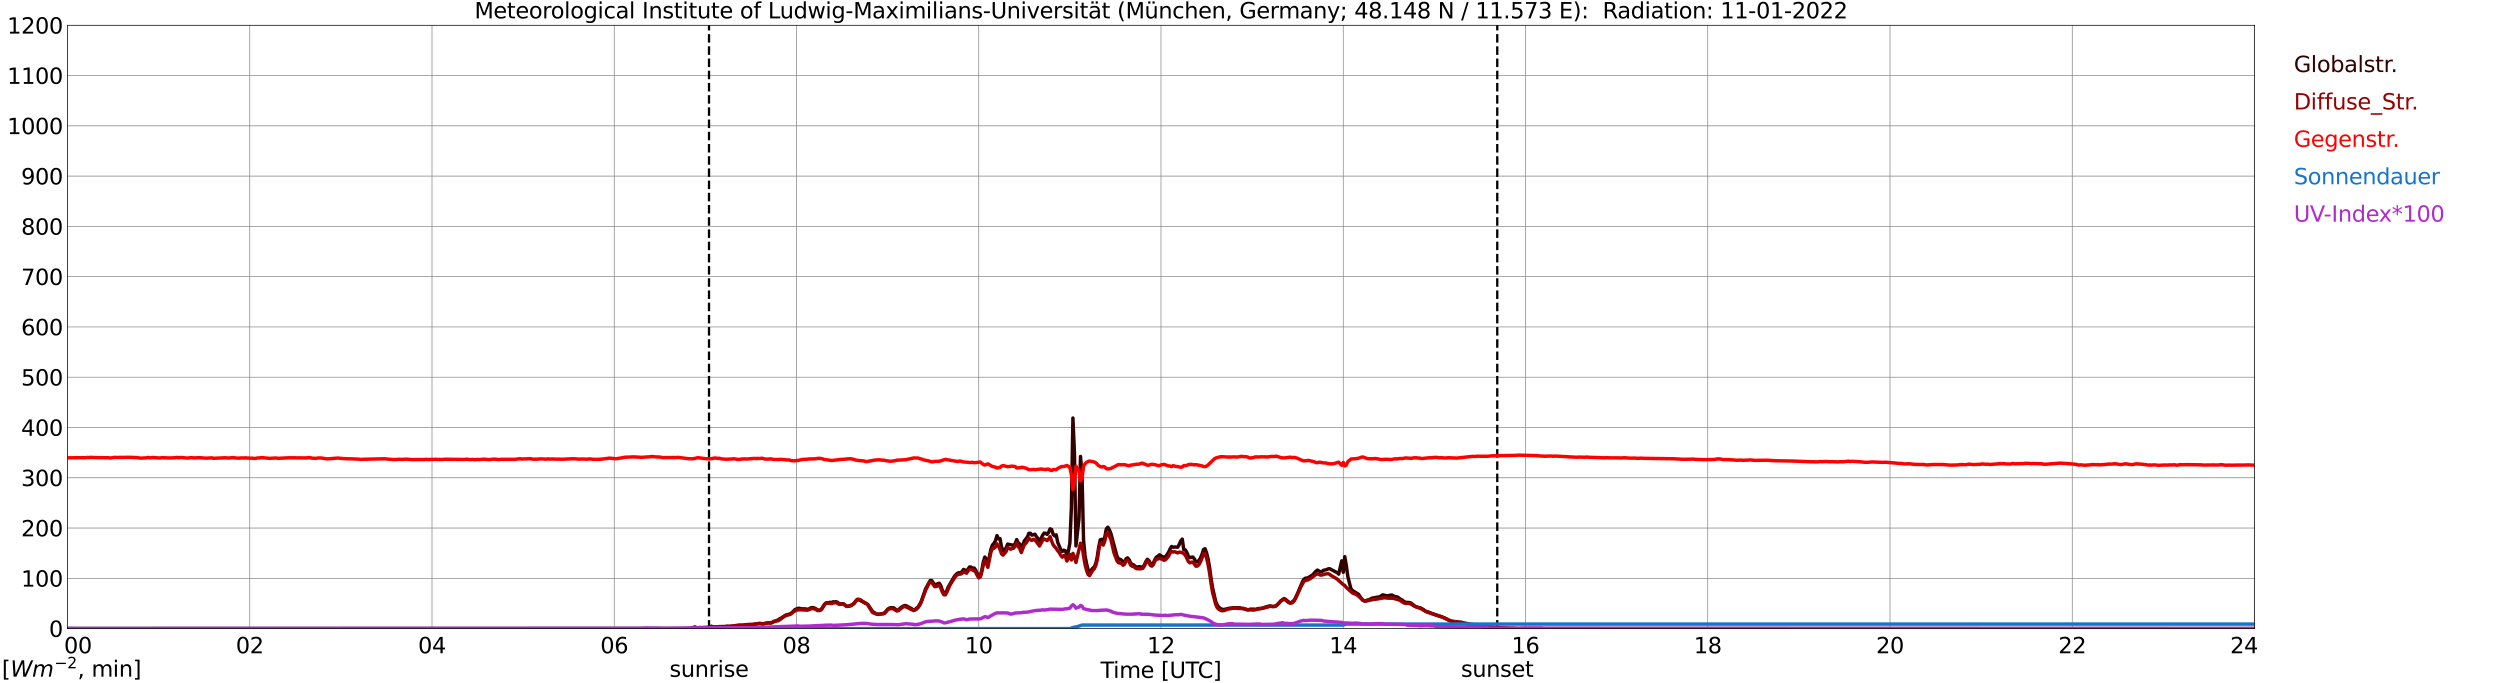 <?xml version="1.0" encoding="utf-8" standalone="no"?>
<!DOCTYPE svg PUBLIC "-//W3C//DTD SVG 1.1//EN"
  "http://www.w3.org/Graphics/SVG/1.1/DTD/svg11.dtd">
<svg xmlns:xlink="http://www.w3.org/1999/xlink" width="1085.4pt" height="296.64pt" viewBox="0 0 1085.4 296.64" xmlns="http://www.w3.org/2000/svg" version="1.1">
 <defs>
  <style type="text/css">*{stroke-linejoin: round; stroke-linecap: butt}</style>
 </defs>
 <g id="figure_1">
  <g id="patch_1">
   <path d="M 0 296.64 
L 1085.4 296.64 
L 1085.4 0 
L 0 0 
z
" style="fill: #ffffff"/>
  </g>
  <g id="axes_1">
   <g id="patch_2">
    <path d="M 29.306 272.909 
L 978.814 272.909 
L 978.814 10.976 
L 29.306 10.976 
z
" style="fill: #ffffff"/>
   </g>
   <g id="patch_3">
    <path d="M 978.814 272.909 
L 978.814 272.909 
L 978.814 10.976 
L 978.814 10.976 
z
" clip-path="url(#p0b182e565b)" style="fill: #d3d3d3; opacity: 0.25; stroke: #d3d3d3; stroke-linejoin: miter"/>
   </g>
   <g id="matplotlib.axis_1">
    <g id="xtick_1">
     <g id="line2d_1">
      <path d="M 29.306 272.909 
L 29.306 10.976 
" clip-path="url(#p0b182e565b)" style="fill: none; stroke: #808080; stroke-width: 0.3; stroke-linecap: square"/>
     </g>
     <g id="line2d_2"/>
     <g id="text_1">
      <!--    00 -->
      <g transform="translate(18.733 283.627) scale(0.095 -0.095)">
       <defs>
        <path id="DejaVuSans-20" transform="scale(0.016)"/>
        <path id="DejaVuSans-30" d="M 2034 4250 
Q 1547 4250 1301 3770 
Q 1056 3291 1056 2328 
Q 1056 1369 1301 889 
Q 1547 409 2034 409 
Q 2525 409 2770 889 
Q 3016 1369 3016 2328 
Q 3016 3291 2770 3770 
Q 2525 4250 2034 4250 
z
M 2034 4750 
Q 2819 4750 3233 4129 
Q 3647 3509 3647 2328 
Q 3647 1150 3233 529 
Q 2819 -91 2034 -91 
Q 1250 -91 836 529 
Q 422 1150 422 2328 
Q 422 3509 836 4129 
Q 1250 4750 2034 4750 
z
" transform="scale(0.016)"/>
       </defs>
       <use xlink:href="#DejaVuSans-20"/>
       <use xlink:href="#DejaVuSans-20" transform="translate(31.787 0)"/>
       <use xlink:href="#DejaVuSans-20" transform="translate(63.574 0)"/>
       <use xlink:href="#DejaVuSans-30" transform="translate(95.361 0)"/>
       <use xlink:href="#DejaVuSans-30" transform="translate(158.984 0)"/>
      </g>
     </g>
    </g>
    <g id="xtick_2">
     <g id="line2d_3">
      <path d="M 108.431 272.909 
L 108.431 10.976 
" clip-path="url(#p0b182e565b)" style="fill: none; stroke: #808080; stroke-width: 0.3; stroke-linecap: square"/>
     </g>
     <g id="line2d_4"/>
     <g id="text_2">
      <!-- 02 -->
      <g transform="translate(102.387 283.627) scale(0.095 -0.095)">
       <defs>
        <path id="DejaVuSans-32" d="M 1228 531 
L 3431 531 
L 3431 0 
L 469 0 
L 469 531 
Q 828 903 1448 1529 
Q 2069 2156 2228 2338 
Q 2531 2678 2651 2914 
Q 2772 3150 2772 3378 
Q 2772 3750 2511 3984 
Q 2250 4219 1831 4219 
Q 1534 4219 1204 4116 
Q 875 4013 500 3803 
L 500 4441 
Q 881 4594 1212 4672 
Q 1544 4750 1819 4750 
Q 2544 4750 2975 4387 
Q 3406 4025 3406 3419 
Q 3406 3131 3298 2873 
Q 3191 2616 2906 2266 
Q 2828 2175 2409 1742 
Q 1991 1309 1228 531 
z
" transform="scale(0.016)"/>
       </defs>
       <use xlink:href="#DejaVuSans-30"/>
       <use xlink:href="#DejaVuSans-32" transform="translate(63.623 0)"/>
      </g>
     </g>
    </g>
    <g id="xtick_3">
     <g id="line2d_5">
      <path d="M 187.557 272.909 
L 187.557 10.976 
" clip-path="url(#p0b182e565b)" style="fill: none; stroke: #808080; stroke-width: 0.3; stroke-linecap: square"/>
     </g>
     <g id="line2d_6"/>
     <g id="text_3">
      <!-- 04 -->
      <g transform="translate(181.513 283.627) scale(0.095 -0.095)">
       <defs>
        <path id="DejaVuSans-34" d="M 2419 4116 
L 825 1625 
L 2419 1625 
L 2419 4116 
z
M 2253 4666 
L 3047 4666 
L 3047 1625 
L 3713 1625 
L 3713 1100 
L 3047 1100 
L 3047 0 
L 2419 0 
L 2419 1100 
L 313 1100 
L 313 1709 
L 2253 4666 
z
" transform="scale(0.016)"/>
       </defs>
       <use xlink:href="#DejaVuSans-30"/>
       <use xlink:href="#DejaVuSans-34" transform="translate(63.623 0)"/>
      </g>
     </g>
    </g>
    <g id="xtick_4">
     <g id="line2d_7">
      <path d="M 266.683 272.909 
L 266.683 10.976 
" clip-path="url(#p0b182e565b)" style="fill: none; stroke: #808080; stroke-width: 0.3; stroke-linecap: square"/>
     </g>
     <g id="line2d_8"/>
     <g id="text_4">
      <!-- 06 -->
      <g transform="translate(260.638 283.627) scale(0.095 -0.095)">
       <defs>
        <path id="DejaVuSans-36" d="M 2113 2584 
Q 1688 2584 1439 2293 
Q 1191 2003 1191 1497 
Q 1191 994 1439 701 
Q 1688 409 2113 409 
Q 2538 409 2786 701 
Q 3034 994 3034 1497 
Q 3034 2003 2786 2293 
Q 2538 2584 2113 2584 
z
M 3366 4563 
L 3366 3988 
Q 3128 4100 2886 4159 
Q 2644 4219 2406 4219 
Q 1781 4219 1451 3797 
Q 1122 3375 1075 2522 
Q 1259 2794 1537 2939 
Q 1816 3084 2150 3084 
Q 2853 3084 3261 2657 
Q 3669 2231 3669 1497 
Q 3669 778 3244 343 
Q 2819 -91 2113 -91 
Q 1303 -91 875 529 
Q 447 1150 447 2328 
Q 447 3434 972 4092 
Q 1497 4750 2381 4750 
Q 2619 4750 2861 4703 
Q 3103 4656 3366 4563 
z
" transform="scale(0.016)"/>
       </defs>
       <use xlink:href="#DejaVuSans-30"/>
       <use xlink:href="#DejaVuSans-36" transform="translate(63.623 0)"/>
      </g>
     </g>
    </g>
    <g id="xtick_5">
     <g id="line2d_9">
      <path d="M 345.808 272.909 
L 345.808 10.976 
" clip-path="url(#p0b182e565b)" style="fill: none; stroke: #808080; stroke-width: 0.3; stroke-linecap: square"/>
     </g>
     <g id="line2d_10"/>
     <g id="text_5">
      <!-- 08 -->
      <g transform="translate(339.764 283.627) scale(0.095 -0.095)">
       <defs>
        <path id="DejaVuSans-38" d="M 2034 2216 
Q 1584 2216 1326 1975 
Q 1069 1734 1069 1313 
Q 1069 891 1326 650 
Q 1584 409 2034 409 
Q 2484 409 2743 651 
Q 3003 894 3003 1313 
Q 3003 1734 2745 1975 
Q 2488 2216 2034 2216 
z
M 1403 2484 
Q 997 2584 770 2862 
Q 544 3141 544 3541 
Q 544 4100 942 4425 
Q 1341 4750 2034 4750 
Q 2731 4750 3128 4425 
Q 3525 4100 3525 3541 
Q 3525 3141 3298 2862 
Q 3072 2584 2669 2484 
Q 3125 2378 3379 2068 
Q 3634 1759 3634 1313 
Q 3634 634 3220 271 
Q 2806 -91 2034 -91 
Q 1263 -91 848 271 
Q 434 634 434 1313 
Q 434 1759 690 2068 
Q 947 2378 1403 2484 
z
M 1172 3481 
Q 1172 3119 1398 2916 
Q 1625 2713 2034 2713 
Q 2441 2713 2670 2916 
Q 2900 3119 2900 3481 
Q 2900 3844 2670 4047 
Q 2441 4250 2034 4250 
Q 1625 4250 1398 4047 
Q 1172 3844 1172 3481 
z
" transform="scale(0.016)"/>
       </defs>
       <use xlink:href="#DejaVuSans-30"/>
       <use xlink:href="#DejaVuSans-38" transform="translate(63.623 0)"/>
      </g>
     </g>
    </g>
    <g id="xtick_6">
     <g id="line2d_11">
      <path d="M 424.934 272.909 
L 424.934 10.976 
" clip-path="url(#p0b182e565b)" style="fill: none; stroke: #808080; stroke-width: 0.3; stroke-linecap: square"/>
     </g>
     <g id="line2d_12"/>
     <g id="text_6">
      <!-- 10 -->
      <g transform="translate(418.89 283.627) scale(0.095 -0.095)">
       <defs>
        <path id="DejaVuSans-31" d="M 794 531 
L 1825 531 
L 1825 4091 
L 703 3866 
L 703 4441 
L 1819 4666 
L 2450 4666 
L 2450 531 
L 3481 531 
L 3481 0 
L 794 0 
L 794 531 
z
" transform="scale(0.016)"/>
       </defs>
       <use xlink:href="#DejaVuSans-31"/>
       <use xlink:href="#DejaVuSans-30" transform="translate(63.623 0)"/>
      </g>
     </g>
    </g>
    <g id="xtick_7">
     <g id="line2d_13">
      <path d="M 504.06 272.909 
L 504.06 10.976 
" clip-path="url(#p0b182e565b)" style="fill: none; stroke: #808080; stroke-width: 0.3; stroke-linecap: square"/>
     </g>
     <g id="line2d_14"/>
     <g id="text_7">
      <!-- 12 -->
      <g transform="translate(498.015 283.627) scale(0.095 -0.095)">
       <use xlink:href="#DejaVuSans-31"/>
       <use xlink:href="#DejaVuSans-32" transform="translate(63.623 0)"/>
      </g>
     </g>
    </g>
    <g id="xtick_8">
     <g id="line2d_15">
      <path d="M 583.185 272.909 
L 583.185 10.976 
" clip-path="url(#p0b182e565b)" style="fill: none; stroke: #808080; stroke-width: 0.3; stroke-linecap: square"/>
     </g>
     <g id="line2d_16"/>
     <g id="text_8">
      <!-- 14 -->
      <g transform="translate(577.141 283.627) scale(0.095 -0.095)">
       <use xlink:href="#DejaVuSans-31"/>
       <use xlink:href="#DejaVuSans-34" transform="translate(63.623 0)"/>
      </g>
     </g>
    </g>
    <g id="xtick_9">
     <g id="line2d_17">
      <path d="M 662.311 272.909 
L 662.311 10.976 
" clip-path="url(#p0b182e565b)" style="fill: none; stroke: #808080; stroke-width: 0.3; stroke-linecap: square"/>
     </g>
     <g id="line2d_18"/>
     <g id="text_9">
      <!-- 16 -->
      <g transform="translate(656.267 283.627) scale(0.095 -0.095)">
       <use xlink:href="#DejaVuSans-31"/>
       <use xlink:href="#DejaVuSans-36" transform="translate(63.623 0)"/>
      </g>
     </g>
    </g>
    <g id="xtick_10">
     <g id="line2d_19">
      <path d="M 741.437 272.909 
L 741.437 10.976 
" clip-path="url(#p0b182e565b)" style="fill: none; stroke: #808080; stroke-width: 0.3; stroke-linecap: square"/>
     </g>
     <g id="line2d_20"/>
     <g id="text_10">
      <!-- 18 -->
      <g transform="translate(735.392 283.627) scale(0.095 -0.095)">
       <use xlink:href="#DejaVuSans-31"/>
       <use xlink:href="#DejaVuSans-38" transform="translate(63.623 0)"/>
      </g>
     </g>
    </g>
    <g id="xtick_11">
     <g id="line2d_21">
      <path d="M 820.562 272.909 
L 820.562 10.976 
" clip-path="url(#p0b182e565b)" style="fill: none; stroke: #808080; stroke-width: 0.3; stroke-linecap: square"/>
     </g>
     <g id="line2d_22"/>
     <g id="text_11">
      <!-- 20 -->
      <g transform="translate(814.518 283.627) scale(0.095 -0.095)">
       <use xlink:href="#DejaVuSans-32"/>
       <use xlink:href="#DejaVuSans-30" transform="translate(63.623 0)"/>
      </g>
     </g>
    </g>
    <g id="xtick_12">
     <g id="line2d_23">
      <path d="M 899.688 272.909 
L 899.688 10.976 
" clip-path="url(#p0b182e565b)" style="fill: none; stroke: #808080; stroke-width: 0.3; stroke-linecap: square"/>
     </g>
     <g id="line2d_24"/>
     <g id="text_12">
      <!-- 22 -->
      <g transform="translate(893.644 283.627) scale(0.095 -0.095)">
       <use xlink:href="#DejaVuSans-32"/>
       <use xlink:href="#DejaVuSans-32" transform="translate(63.623 0)"/>
      </g>
     </g>
    </g>
    <g id="xtick_13">
     <g id="line2d_25">
      <path d="M 978.814 272.909 
L 978.814 10.976 
" clip-path="url(#p0b182e565b)" style="fill: none; stroke: #808080; stroke-width: 0.3; stroke-linecap: square"/>
     </g>
     <g id="line2d_26"/>
     <g id="text_13">
      <!-- 24    -->
      <g transform="translate(968.241 283.627) scale(0.095 -0.095)">
       <use xlink:href="#DejaVuSans-32"/>
       <use xlink:href="#DejaVuSans-34" transform="translate(63.623 0)"/>
       <use xlink:href="#DejaVuSans-20" transform="translate(127.246 0)"/>
       <use xlink:href="#DejaVuSans-20" transform="translate(159.033 0)"/>
       <use xlink:href="#DejaVuSans-20" transform="translate(190.82 0)"/>
      </g>
     </g>
    </g>
    <g id="text_14">
     <!-- Time [UTC] -->
     <g transform="translate(477.806 294.322) scale(0.095 -0.095)">
      <defs>
       <path id="DejaVuSans-54" d="M -19 4666 
L 3928 4666 
L 3928 4134 
L 2272 4134 
L 2272 0 
L 1638 0 
L 1638 4134 
L -19 4134 
L -19 4666 
z
" transform="scale(0.016)"/>
       <path id="DejaVuSans-69" d="M 603 3500 
L 1178 3500 
L 1178 0 
L 603 0 
L 603 3500 
z
M 603 4863 
L 1178 4863 
L 1178 4134 
L 603 4134 
L 603 4863 
z
" transform="scale(0.016)"/>
       <path id="DejaVuSans-6d" d="M 3328 2828 
Q 3544 3216 3844 3400 
Q 4144 3584 4550 3584 
Q 5097 3584 5394 3201 
Q 5691 2819 5691 2113 
L 5691 0 
L 5113 0 
L 5113 2094 
Q 5113 2597 4934 2840 
Q 4756 3084 4391 3084 
Q 3944 3084 3684 2787 
Q 3425 2491 3425 1978 
L 3425 0 
L 2847 0 
L 2847 2094 
Q 2847 2600 2669 2842 
Q 2491 3084 2119 3084 
Q 1678 3084 1418 2786 
Q 1159 2488 1159 1978 
L 1159 0 
L 581 0 
L 581 3500 
L 1159 3500 
L 1159 2956 
Q 1356 3278 1631 3431 
Q 1906 3584 2284 3584 
Q 2666 3584 2933 3390 
Q 3200 3197 3328 2828 
z
" transform="scale(0.016)"/>
       <path id="DejaVuSans-65" d="M 3597 1894 
L 3597 1613 
L 953 1613 
Q 991 1019 1311 708 
Q 1631 397 2203 397 
Q 2534 397 2845 478 
Q 3156 559 3463 722 
L 3463 178 
Q 3153 47 2828 -22 
Q 2503 -91 2169 -91 
Q 1331 -91 842 396 
Q 353 884 353 1716 
Q 353 2575 817 3079 
Q 1281 3584 2069 3584 
Q 2775 3584 3186 3129 
Q 3597 2675 3597 1894 
z
M 3022 2063 
Q 3016 2534 2758 2815 
Q 2500 3097 2075 3097 
Q 1594 3097 1305 2825 
Q 1016 2553 972 2059 
L 3022 2063 
z
" transform="scale(0.016)"/>
       <path id="DejaVuSans-5b" d="M 550 4863 
L 1875 4863 
L 1875 4416 
L 1125 4416 
L 1125 -397 
L 1875 -397 
L 1875 -844 
L 550 -844 
L 550 4863 
z
" transform="scale(0.016)"/>
       <path id="DejaVuSans-55" d="M 556 4666 
L 1191 4666 
L 1191 1831 
Q 1191 1081 1462 751 
Q 1734 422 2344 422 
Q 2950 422 3222 751 
Q 3494 1081 3494 1831 
L 3494 4666 
L 4128 4666 
L 4128 1753 
Q 4128 841 3676 375 
Q 3225 -91 2344 -91 
Q 1459 -91 1007 375 
Q 556 841 556 1753 
L 556 4666 
z
" transform="scale(0.016)"/>
       <path id="DejaVuSans-43" d="M 4122 4306 
L 4122 3641 
Q 3803 3938 3442 4084 
Q 3081 4231 2675 4231 
Q 1875 4231 1450 3742 
Q 1025 3253 1025 2328 
Q 1025 1406 1450 917 
Q 1875 428 2675 428 
Q 3081 428 3442 575 
Q 3803 722 4122 1019 
L 4122 359 
Q 3791 134 3420 21 
Q 3050 -91 2638 -91 
Q 1578 -91 968 557 
Q 359 1206 359 2328 
Q 359 3453 968 4101 
Q 1578 4750 2638 4750 
Q 3056 4750 3426 4639 
Q 3797 4528 4122 4306 
z
" transform="scale(0.016)"/>
       <path id="DejaVuSans-5d" d="M 1947 4863 
L 1947 -844 
L 622 -844 
L 622 -397 
L 1369 -397 
L 1369 4416 
L 622 4416 
L 622 4863 
L 1947 4863 
z
" transform="scale(0.016)"/>
      </defs>
      <use xlink:href="#DejaVuSans-54"/>
      <use xlink:href="#DejaVuSans-69" transform="translate(57.959 0)"/>
      <use xlink:href="#DejaVuSans-6d" transform="translate(85.742 0)"/>
      <use xlink:href="#DejaVuSans-65" transform="translate(183.154 0)"/>
      <use xlink:href="#DejaVuSans-20" transform="translate(244.678 0)"/>
      <use xlink:href="#DejaVuSans-5b" transform="translate(276.465 0)"/>
      <use xlink:href="#DejaVuSans-55" transform="translate(315.479 0)"/>
      <use xlink:href="#DejaVuSans-54" transform="translate(388.672 0)"/>
      <use xlink:href="#DejaVuSans-43" transform="translate(443.881 0)"/>
      <use xlink:href="#DejaVuSans-5d" transform="translate(513.705 0)"/>
     </g>
    </g>
   </g>
   <g id="matplotlib.axis_2">
    <g id="ytick_1">
     <g id="line2d_27">
      <path d="M 29.306 272.909 
L 978.814 272.909 
" clip-path="url(#p0b182e565b)" style="fill: none; stroke: #808080; stroke-width: 0.3; stroke-linecap: square"/>
     </g>
     <g id="line2d_28"/>
     <g id="text_15">
      <!-- 0 -->
      <g transform="translate(21.261 276.518) scale(0.095 -0.095)">
       <use xlink:href="#DejaVuSans-30"/>
      </g>
     </g>
    </g>
    <g id="ytick_2">
     <g id="line2d_29">
      <path d="M 29.306 251.081 
L 978.814 251.081 
" clip-path="url(#p0b182e565b)" style="fill: none; stroke: #808080; stroke-width: 0.3; stroke-linecap: square"/>
     </g>
     <g id="line2d_30"/>
     <g id="text_16">
      <!-- 100 -->
      <g transform="translate(9.173 254.69) scale(0.095 -0.095)">
       <use xlink:href="#DejaVuSans-31"/>
       <use xlink:href="#DejaVuSans-30" transform="translate(63.623 0)"/>
       <use xlink:href="#DejaVuSans-30" transform="translate(127.246 0)"/>
      </g>
     </g>
    </g>
    <g id="ytick_3">
     <g id="line2d_31">
      <path d="M 29.306 229.253 
L 978.814 229.253 
" clip-path="url(#p0b182e565b)" style="fill: none; stroke: #808080; stroke-width: 0.3; stroke-linecap: square"/>
     </g>
     <g id="line2d_32"/>
     <g id="text_17">
      <!-- 200 -->
      <g transform="translate(9.173 232.863) scale(0.095 -0.095)">
       <use xlink:href="#DejaVuSans-32"/>
       <use xlink:href="#DejaVuSans-30" transform="translate(63.623 0)"/>
       <use xlink:href="#DejaVuSans-30" transform="translate(127.246 0)"/>
      </g>
     </g>
    </g>
    <g id="ytick_4">
     <g id="line2d_33">
      <path d="M 29.306 207.426 
L 978.814 207.426 
" clip-path="url(#p0b182e565b)" style="fill: none; stroke: #808080; stroke-width: 0.3; stroke-linecap: square"/>
     </g>
     <g id="line2d_34"/>
     <g id="text_18">
      <!-- 300 -->
      <g transform="translate(9.173 211.035) scale(0.095 -0.095)">
       <defs>
        <path id="DejaVuSans-33" d="M 2597 2516 
Q 3050 2419 3304 2112 
Q 3559 1806 3559 1356 
Q 3559 666 3084 287 
Q 2609 -91 1734 -91 
Q 1441 -91 1130 -33 
Q 819 25 488 141 
L 488 750 
Q 750 597 1062 519 
Q 1375 441 1716 441 
Q 2309 441 2620 675 
Q 2931 909 2931 1356 
Q 2931 1769 2642 2001 
Q 2353 2234 1838 2234 
L 1294 2234 
L 1294 2753 
L 1863 2753 
Q 2328 2753 2575 2939 
Q 2822 3125 2822 3475 
Q 2822 3834 2567 4026 
Q 2313 4219 1838 4219 
Q 1578 4219 1281 4162 
Q 984 4106 628 3988 
L 628 4550 
Q 988 4650 1302 4700 
Q 1616 4750 1894 4750 
Q 2613 4750 3031 4423 
Q 3450 4097 3450 3541 
Q 3450 3153 3228 2886 
Q 3006 2619 2597 2516 
z
" transform="scale(0.016)"/>
       </defs>
       <use xlink:href="#DejaVuSans-33"/>
       <use xlink:href="#DejaVuSans-30" transform="translate(63.623 0)"/>
       <use xlink:href="#DejaVuSans-30" transform="translate(127.246 0)"/>
      </g>
     </g>
    </g>
    <g id="ytick_5">
     <g id="line2d_35">
      <path d="M 29.306 185.598 
L 978.814 185.598 
" clip-path="url(#p0b182e565b)" style="fill: none; stroke: #808080; stroke-width: 0.3; stroke-linecap: square"/>
     </g>
     <g id="line2d_36"/>
     <g id="text_19">
      <!-- 400 -->
      <g transform="translate(9.173 189.207) scale(0.095 -0.095)">
       <use xlink:href="#DejaVuSans-34"/>
       <use xlink:href="#DejaVuSans-30" transform="translate(63.623 0)"/>
       <use xlink:href="#DejaVuSans-30" transform="translate(127.246 0)"/>
      </g>
     </g>
    </g>
    <g id="ytick_6">
     <g id="line2d_37">
      <path d="M 29.306 163.77 
L 978.814 163.77 
" clip-path="url(#p0b182e565b)" style="fill: none; stroke: #808080; stroke-width: 0.3; stroke-linecap: square"/>
     </g>
     <g id="line2d_38"/>
     <g id="text_20">
      <!-- 500 -->
      <g transform="translate(9.173 167.379) scale(0.095 -0.095)">
       <defs>
        <path id="DejaVuSans-35" d="M 691 4666 
L 3169 4666 
L 3169 4134 
L 1269 4134 
L 1269 2991 
Q 1406 3038 1543 3061 
Q 1681 3084 1819 3084 
Q 2600 3084 3056 2656 
Q 3513 2228 3513 1497 
Q 3513 744 3044 326 
Q 2575 -91 1722 -91 
Q 1428 -91 1123 -41 
Q 819 9 494 109 
L 494 744 
Q 775 591 1075 516 
Q 1375 441 1709 441 
Q 2250 441 2565 725 
Q 2881 1009 2881 1497 
Q 2881 1984 2565 2268 
Q 2250 2553 1709 2553 
Q 1456 2553 1204 2497 
Q 953 2441 691 2322 
L 691 4666 
z
" transform="scale(0.016)"/>
       </defs>
       <use xlink:href="#DejaVuSans-35"/>
       <use xlink:href="#DejaVuSans-30" transform="translate(63.623 0)"/>
       <use xlink:href="#DejaVuSans-30" transform="translate(127.246 0)"/>
      </g>
     </g>
    </g>
    <g id="ytick_7">
     <g id="line2d_39">
      <path d="M 29.306 141.942 
L 978.814 141.942 
" clip-path="url(#p0b182e565b)" style="fill: none; stroke: #808080; stroke-width: 0.3; stroke-linecap: square"/>
     </g>
     <g id="line2d_40"/>
     <g id="text_21">
      <!-- 600 -->
      <g transform="translate(9.173 145.551) scale(0.095 -0.095)">
       <use xlink:href="#DejaVuSans-36"/>
       <use xlink:href="#DejaVuSans-30" transform="translate(63.623 0)"/>
       <use xlink:href="#DejaVuSans-30" transform="translate(127.246 0)"/>
      </g>
     </g>
    </g>
    <g id="ytick_8">
     <g id="line2d_41">
      <path d="M 29.306 120.114 
L 978.814 120.114 
" clip-path="url(#p0b182e565b)" style="fill: none; stroke: #808080; stroke-width: 0.3; stroke-linecap: square"/>
     </g>
     <g id="line2d_42"/>
     <g id="text_22">
      <!-- 700 -->
      <g transform="translate(9.173 123.724) scale(0.095 -0.095)">
       <defs>
        <path id="DejaVuSans-37" d="M 525 4666 
L 3525 4666 
L 3525 4397 
L 1831 0 
L 1172 0 
L 2766 4134 
L 525 4134 
L 525 4666 
z
" transform="scale(0.016)"/>
       </defs>
       <use xlink:href="#DejaVuSans-37"/>
       <use xlink:href="#DejaVuSans-30" transform="translate(63.623 0)"/>
       <use xlink:href="#DejaVuSans-30" transform="translate(127.246 0)"/>
      </g>
     </g>
    </g>
    <g id="ytick_9">
     <g id="line2d_43">
      <path d="M 29.306 98.287 
L 978.814 98.287 
" clip-path="url(#p0b182e565b)" style="fill: none; stroke: #808080; stroke-width: 0.3; stroke-linecap: square"/>
     </g>
     <g id="line2d_44"/>
     <g id="text_23">
      <!-- 800 -->
      <g transform="translate(9.173 101.896) scale(0.095 -0.095)">
       <use xlink:href="#DejaVuSans-38"/>
       <use xlink:href="#DejaVuSans-30" transform="translate(63.623 0)"/>
       <use xlink:href="#DejaVuSans-30" transform="translate(127.246 0)"/>
      </g>
     </g>
    </g>
    <g id="ytick_10">
     <g id="line2d_45">
      <path d="M 29.306 76.459 
L 978.814 76.459 
" clip-path="url(#p0b182e565b)" style="fill: none; stroke: #808080; stroke-width: 0.3; stroke-linecap: square"/>
     </g>
     <g id="line2d_46"/>
     <g id="text_24">
      <!-- 900 -->
      <g transform="translate(9.173 80.068) scale(0.095 -0.095)">
       <defs>
        <path id="DejaVuSans-39" d="M 703 97 
L 703 672 
Q 941 559 1184 500 
Q 1428 441 1663 441 
Q 2288 441 2617 861 
Q 2947 1281 2994 2138 
Q 2813 1869 2534 1725 
Q 2256 1581 1919 1581 
Q 1219 1581 811 2004 
Q 403 2428 403 3163 
Q 403 3881 828 4315 
Q 1253 4750 1959 4750 
Q 2769 4750 3195 4129 
Q 3622 3509 3622 2328 
Q 3622 1225 3098 567 
Q 2575 -91 1691 -91 
Q 1453 -91 1209 -44 
Q 966 3 703 97 
z
M 1959 2075 
Q 2384 2075 2632 2365 
Q 2881 2656 2881 3163 
Q 2881 3666 2632 3958 
Q 2384 4250 1959 4250 
Q 1534 4250 1286 3958 
Q 1038 3666 1038 3163 
Q 1038 2656 1286 2365 
Q 1534 2075 1959 2075 
z
" transform="scale(0.016)"/>
       </defs>
       <use xlink:href="#DejaVuSans-39"/>
       <use xlink:href="#DejaVuSans-30" transform="translate(63.623 0)"/>
       <use xlink:href="#DejaVuSans-30" transform="translate(127.246 0)"/>
      </g>
     </g>
    </g>
    <g id="ytick_11">
     <g id="line2d_47">
      <path d="M 29.306 54.631 
L 978.814 54.631 
" clip-path="url(#p0b182e565b)" style="fill: none; stroke: #808080; stroke-width: 0.3; stroke-linecap: square"/>
     </g>
     <g id="line2d_48"/>
     <g id="text_25">
      <!-- 1000 -->
      <g transform="translate(3.128 58.24) scale(0.095 -0.095)">
       <use xlink:href="#DejaVuSans-31"/>
       <use xlink:href="#DejaVuSans-30" transform="translate(63.623 0)"/>
       <use xlink:href="#DejaVuSans-30" transform="translate(127.246 0)"/>
       <use xlink:href="#DejaVuSans-30" transform="translate(190.869 0)"/>
      </g>
     </g>
    </g>
    <g id="ytick_12">
     <g id="line2d_49">
      <path d="M 29.306 32.803 
L 978.814 32.803 
" clip-path="url(#p0b182e565b)" style="fill: none; stroke: #808080; stroke-width: 0.3; stroke-linecap: square"/>
     </g>
     <g id="line2d_50"/>
     <g id="text_26">
      <!-- 1100 -->
      <g transform="translate(3.128 36.413) scale(0.095 -0.095)">
       <use xlink:href="#DejaVuSans-31"/>
       <use xlink:href="#DejaVuSans-31" transform="translate(63.623 0)"/>
       <use xlink:href="#DejaVuSans-30" transform="translate(127.246 0)"/>
       <use xlink:href="#DejaVuSans-30" transform="translate(190.869 0)"/>
      </g>
     </g>
    </g>
    <g id="ytick_13">
     <g id="line2d_51">
      <path d="M 29.306 10.976 
L 978.814 10.976 
" clip-path="url(#p0b182e565b)" style="fill: none; stroke: #808080; stroke-width: 0.3; stroke-linecap: square"/>
     </g>
     <g id="line2d_52"/>
     <g id="text_27">
      <!-- 1200 -->
      <g transform="translate(3.128 14.585) scale(0.095 -0.095)">
       <use xlink:href="#DejaVuSans-31"/>
       <use xlink:href="#DejaVuSans-32" transform="translate(63.623 0)"/>
       <use xlink:href="#DejaVuSans-30" transform="translate(127.246 0)"/>
       <use xlink:href="#DejaVuSans-30" transform="translate(190.869 0)"/>
      </g>
     </g>
    </g>
   </g>
   <g id="line2d_53">
    <path d="M 307.828 272.909 
L 307.828 10.976 
" clip-path="url(#p0b182e565b)" style="fill: none; stroke-dasharray: 3.7,1.6; stroke-dashoffset: 0; stroke: #000000"/>
   </g>
   <g id="line2d_54">
    <path d="M 650.047 272.909 
L 650.047 10.976 
" clip-path="url(#p0b182e565b)" style="fill: none; stroke-dasharray: 3.7,1.6; stroke-dashoffset: 0; stroke: #000000"/>
   </g>
   <g id="line2d_55">
    <path d="M 29.306 272.909 
L 299.652 272.909 
L 300.311 272.752 
L 301.63 272.178 
L 302.949 272.669 
L 303.608 272.769 
L 305.586 272.584 
L 306.905 272.551 
L 307.564 272.415 
L 308.883 271.874 
L 309.543 272.23 
L 310.202 272.33 
L 314.818 272.127 
L 315.477 271.909 
L 316.796 271.959 
L 318.774 271.791 
L 319.433 271.588 
L 321.411 271.385 
L 322.071 271.503 
L 324.049 271.2 
L 325.368 271.097 
L 326.686 271.149 
L 329.983 270.591 
L 330.643 270.844 
L 331.302 270.946 
L 332.621 270.608 
L 333.28 270.39 
L 334.599 270.523 
L 335.258 270.305 
L 335.918 269.763 
L 336.577 269.63 
L 337.896 269.124 
L 338.555 268.583 
L 339.215 268.312 
L 341.193 267.046 
L 343.171 266.489 
L 343.83 266 
L 345.149 264.649 
L 346.468 264.125 
L 347.127 264.11 
L 347.787 264.311 
L 349.765 264.363 
L 350.424 264.531 
L 351.083 264.464 
L 351.743 264.042 
L 352.402 263.789 
L 353.062 263.822 
L 353.721 264.042 
L 355.04 264.785 
L 355.699 264.953 
L 356.359 264.75 
L 357.018 263.975 
L 357.677 262.792 
L 358.337 261.964 
L 358.996 261.628 
L 359.655 261.746 
L 360.315 261.475 
L 360.974 261.661 
L 361.634 261.272 
L 362.293 261.34 
L 362.952 261.222 
L 363.612 261.493 
L 364.271 262.049 
L 364.93 262.235 
L 365.59 262.067 
L 366.249 262.235 
L 367.568 263.215 
L 368.227 263.215 
L 369.546 262.977 
L 370.206 262.388 
L 370.865 261.999 
L 371.524 260.986 
L 372.184 260.31 
L 372.843 260.412 
L 374.821 261.39 
L 375.481 261.779 
L 376.14 261.964 
L 376.799 262.471 
L 378.777 265.409 
L 380.096 266.286 
L 380.756 266.574 
L 381.415 266.692 
L 383.393 266.389 
L 384.053 266.033 
L 384.712 265.359 
L 385.371 264.514 
L 386.031 264.075 
L 386.69 263.857 
L 388.009 263.872 
L 389.328 264.953 
L 389.987 264.835 
L 391.306 263.619 
L 392.624 262.91 
L 393.284 262.927 
L 395.262 263.975 
L 396.581 264.75 
L 397.24 264.699 
L 397.899 264.042 
L 398.559 263.636 
L 399.878 261.375 
L 401.856 255.652 
L 403.834 252.057 
L 404.493 252.022 
L 405.812 253.912 
L 406.471 253.812 
L 407.131 253.39 
L 407.79 253.238 
L 408.45 254.233 
L 409.109 256.226 
L 409.768 257.492 
L 410.428 257.627 
L 411.087 256.361 
L 411.746 254.739 
L 414.384 250.217 
L 415.043 249.44 
L 415.703 248.883 
L 416.362 248.63 
L 417.022 248.78 
L 417.681 248.123 
L 418.34 247.228 
L 419 247.514 
L 419.659 247.971 
L 420.978 246.131 
L 421.637 246.248 
L 422.297 246.67 
L 422.956 246.637 
L 423.615 247.532 
L 424.934 250.385 
L 425.593 250.132 
L 426.253 247.65 
L 426.912 243.97 
L 427.572 241.859 
L 428.231 242.771 
L 428.89 244.509 
L 429.55 241.741 
L 430.209 238.449 
L 430.869 236.627 
L 431.528 235.935 
L 432.187 234.752 
L 432.847 232.523 
L 433.506 233.959 
L 434.165 233.824 
L 434.825 237.487 
L 435.484 239.209 
L 436.803 237.943 
L 437.462 236.238 
L 440.1 236.777 
L 440.759 235.985 
L 441.419 234.263 
L 442.078 235.682 
L 442.737 236.256 
L 443.397 237.893 
L 444.056 236.542 
L 444.716 234.854 
L 446.034 233.165 
L 446.694 231.545 
L 447.353 231.51 
L 448.012 232.355 
L 449.331 231.934 
L 449.991 233.029 
L 450.65 233.841 
L 451.309 234.904 
L 451.969 233.857 
L 452.628 232.44 
L 453.287 231.478 
L 453.947 231.51 
L 454.606 232.017 
L 455.266 231.139 
L 455.925 229.603 
L 456.584 229.908 
L 457.244 231.966 
L 457.903 232.676 
L 458.563 232.202 
L 459.222 235.496 
L 460.541 238.585 
L 461.2 239.445 
L 461.859 238.855 
L 462.519 239.176 
L 463.178 240.949 
L 463.838 239.344 
L 464.497 235.714 
L 465.156 220.201 
L 465.816 181.492 
L 466.475 196.566 
L 467.134 236.998 
L 468.453 225.248 
L 469.113 198.188 
L 469.772 206.138 
L 470.431 234.616 
L 471.091 241.352 
L 471.75 244.747 
L 472.409 247.379 
L 473.069 248.409 
L 474.388 246.737 
L 475.047 246.216 
L 475.706 244.762 
L 476.366 241.944 
L 477.025 237.437 
L 477.685 234.363 
L 478.344 234.162 
L 479.003 234.87 
L 479.663 233.15 
L 480.322 229.637 
L 480.981 228.895 
L 481.641 229.976 
L 482.3 231.646 
L 484.938 241.438 
L 485.597 242.669 
L 486.256 242.804 
L 486.916 243.192 
L 487.575 244.223 
L 488.235 243.97 
L 488.894 242.618 
L 489.553 242.215 
L 490.213 243.007 
L 490.872 244.408 
L 491.532 245.033 
L 492.191 245.253 
L 492.85 245.877 
L 493.51 246.198 
L 494.828 246.03 
L 495.488 246.231 
L 496.147 246.181 
L 496.807 245.404 
L 497.466 243.834 
L 498.125 242.821 
L 498.785 243.363 
L 499.444 244.576 
L 500.103 244.882 
L 500.763 244.323 
L 501.422 242.922 
L 502.082 241.826 
L 502.741 241.488 
L 503.4 240.881 
L 504.719 241.741 
L 505.379 241.909 
L 506.038 241.641 
L 506.697 240.829 
L 507.357 239.733 
L 508.016 238.264 
L 508.675 237.268 
L 509.335 237.605 
L 509.994 237.469 
L 511.313 237.572 
L 511.972 236.406 
L 512.632 234.837 
L 513.291 234.06 
L 513.95 238.652 
L 514.61 238.735 
L 515.269 239.833 
L 515.929 241.47 
L 516.588 242.112 
L 517.247 241.926 
L 517.907 241.859 
L 518.566 242.686 
L 519.226 244.002 
L 519.885 243.937 
L 520.544 243.295 
L 521.204 242.197 
L 521.863 240.695 
L 522.522 238.55 
L 523.182 238.246 
L 523.841 240.069 
L 524.501 242.686 
L 525.16 246.416 
L 525.819 251.363 
L 526.479 255.313 
L 527.797 261.137 
L 528.457 262.641 
L 529.116 263.619 
L 529.776 264.125 
L 530.435 264.464 
L 531.094 264.649 
L 532.413 264.396 
L 533.732 264.058 
L 534.391 264.042 
L 535.051 263.89 
L 538.348 263.872 
L 539.007 264.21 
L 539.666 264.228 
L 541.644 264.817 
L 542.963 264.446 
L 543.623 264.514 
L 544.282 264.431 
L 544.941 264.632 
L 546.26 264.193 
L 547.579 264.178 
L 548.238 264.025 
L 549.557 263.501 
L 550.216 263.383 
L 550.876 263.113 
L 551.535 263.062 
L 552.195 263.265 
L 553.513 263.283 
L 554.173 262.944 
L 554.832 262.32 
L 556.151 260.801 
L 557.47 259.871 
L 558.129 260.192 
L 559.448 261.323 
L 560.107 261.746 
L 560.766 261.526 
L 561.426 261.037 
L 562.085 260.345 
L 563.404 257.509 
L 565.382 252.781 
L 566.042 251.55 
L 566.701 251.044 
L 567.36 250.992 
L 568.02 250.773 
L 569.998 249.523 
L 571.317 248.003 
L 571.976 247.514 
L 573.295 248.274 
L 573.954 248.156 
L 574.613 247.6 
L 575.932 247.329 
L 576.592 246.991 
L 577.251 246.89 
L 580.548 248.645 
L 581.207 249.254 
L 582.526 243.496 
L 583.185 248.46 
L 583.845 241.691 
L 584.504 245.489 
L 585.164 250.3 
L 586.482 255.484 
L 587.142 256.376 
L 589.779 257.981 
L 591.098 259.906 
L 591.757 260.615 
L 592.417 260.901 
L 593.076 260.816 
L 593.736 260.498 
L 594.395 260.362 
L 595.714 259.686 
L 599.011 259.096 
L 600.329 258.269 
L 602.307 258.69 
L 604.286 258.319 
L 605.604 259.011 
L 606.264 259.079 
L 606.923 259.297 
L 607.582 259.838 
L 608.901 260.598 
L 609.561 261.137 
L 610.22 261.51 
L 611.539 261.576 
L 612.198 261.661 
L 612.858 261.999 
L 614.176 263.113 
L 614.836 263.468 
L 616.814 263.957 
L 618.133 264.734 
L 618.792 265.256 
L 619.451 265.562 
L 620.111 265.712 
L 622.089 266.507 
L 626.045 267.805 
L 628.683 269.106 
L 630.001 269.748 
L 631.98 270.137 
L 632.639 269.984 
L 633.298 270.152 
L 634.617 270.204 
L 635.936 270.711 
L 636.595 270.726 
L 637.255 270.861 
L 637.914 271.165 
L 641.211 271.824 
L 642.53 271.841 
L 643.848 272.127 
L 646.486 272.245 
L 647.805 272.634 
L 649.783 272.819 
L 650.442 272.701 
L 651.102 272.819 
L 651.761 272.752 
L 653.739 272.887 
L 656.377 272.909 
L 657.036 272.837 
L 658.355 272.909 
L 978.154 272.909 
L 978.154 272.909 
" clip-path="url(#p0b182e565b)" style="fill: none; stroke: #330000; stroke-width: 1.5; stroke-linecap: square"/>
   </g>
   <g id="line2d_56">
    <path d="M 29.306 272.909 
L 298.992 272.909 
L 299.652 272.701 
L 301.63 272.533 
L 302.949 272.533 
L 303.608 272.45 
L 304.927 272.45 
L 312.839 272.029 
L 316.796 271.946 
L 320.093 271.61 
L 327.346 271.064 
L 328.665 270.813 
L 331.302 270.77 
L 335.258 270.224 
L 336.577 269.722 
L 337.896 269.469 
L 338.555 269.091 
L 340.533 267.581 
L 341.852 267.035 
L 342.512 266.908 
L 343.171 266.657 
L 345.149 265.188 
L 345.808 264.894 
L 346.468 264.767 
L 347.787 264.767 
L 349.765 264.852 
L 350.424 264.935 
L 351.083 264.767 
L 352.402 264.221 
L 353.062 264.138 
L 354.38 264.726 
L 355.04 265.103 
L 355.699 265.103 
L 356.359 264.852 
L 357.018 264.097 
L 357.677 263.006 
L 358.337 262.165 
L 358.996 261.705 
L 359.655 261.914 
L 360.315 261.871 
L 360.974 262.082 
L 361.634 261.829 
L 362.952 261.619 
L 364.271 262.333 
L 364.93 262.416 
L 365.59 262.207 
L 366.249 262.207 
L 367.568 263.298 
L 368.227 263.257 
L 370.206 262.416 
L 370.865 261.788 
L 372.184 260.233 
L 372.843 260.15 
L 373.502 260.401 
L 374.821 261.242 
L 375.481 261.788 
L 376.14 262.082 
L 376.799 262.711 
L 378.777 265.902 
L 380.756 266.699 
L 381.415 266.74 
L 382.734 266.489 
L 383.393 266.489 
L 384.053 266.28 
L 385.371 264.767 
L 386.031 264.348 
L 387.349 264.221 
L 388.009 264.433 
L 389.328 265.271 
L 389.987 265.145 
L 391.965 263.593 
L 392.624 263.342 
L 393.284 263.466 
L 396.581 265.062 
L 397.24 264.894 
L 397.899 264.475 
L 398.559 263.802 
L 399.218 262.92 
L 399.878 261.578 
L 401.856 256.289 
L 403.175 253.561 
L 403.834 252.637 
L 404.493 252.847 
L 405.812 254.694 
L 406.471 254.652 
L 407.131 254.231 
L 407.79 254.274 
L 408.45 255.322 
L 409.109 257.003 
L 409.768 258.219 
L 410.428 258.262 
L 411.087 257.127 
L 412.406 254.065 
L 415.043 249.909 
L 416.362 249.278 
L 417.022 249.278 
L 417.681 248.9 
L 418.34 248.272 
L 419.659 248.859 
L 420.318 247.809 
L 420.978 247.18 
L 421.637 247.222 
L 422.297 247.558 
L 422.956 247.726 
L 423.615 248.44 
L 424.275 249.824 
L 424.934 250.874 
L 425.593 250.538 
L 426.253 248.313 
L 426.912 245.207 
L 427.572 243.402 
L 428.231 244.661 
L 428.89 246.299 
L 430.209 239.75 
L 430.869 238.113 
L 431.528 238.028 
L 432.187 237.482 
L 432.847 236.098 
L 433.506 237.148 
L 434.165 238.532 
L 434.825 240.464 
L 435.484 241.01 
L 436.803 239.456 
L 437.462 237.736 
L 438.781 238.449 
L 439.44 238.155 
L 440.1 237.987 
L 440.759 237.105 
L 441.419 235.636 
L 442.078 237.314 
L 442.737 238.196 
L 443.397 239.877 
L 444.716 236.476 
L 445.375 235.845 
L 446.034 234.922 
L 446.694 233.662 
L 447.353 234.293 
L 448.012 234.629 
L 448.672 234.167 
L 449.331 234.42 
L 450.65 236.098 
L 451.309 237.063 
L 452.628 234.629 
L 453.287 233.999 
L 453.947 234.293 
L 454.606 234.712 
L 455.266 233.999 
L 455.925 232.992 
L 456.584 234.966 
L 457.244 236.518 
L 457.903 237.399 
L 458.563 238.072 
L 459.222 239.119 
L 459.881 239.877 
L 460.541 241.134 
L 461.2 241.892 
L 461.859 241.219 
L 462.519 241.47 
L 463.178 243.57 
L 463.838 242.479 
L 464.497 240.715 
L 465.156 243.107 
L 465.816 240.254 
L 466.475 241.848 
L 467.134 244.199 
L 469.113 235.845 
L 469.772 236.686 
L 470.431 241.387 
L 471.091 245.166 
L 471.75 247.682 
L 472.409 249.446 
L 473.069 249.909 
L 474.388 247.641 
L 475.047 247.012 
L 475.706 245.626 
L 476.366 243.107 
L 477.025 238.868 
L 477.685 235.93 
L 478.344 235.845 
L 479.003 236.644 
L 479.663 234.839 
L 480.322 231.774 
L 480.981 231.397 
L 482.3 234.167 
L 483.619 239.918 
L 484.938 243.444 
L 485.597 244.325 
L 486.256 244.408 
L 486.916 244.703 
L 487.575 245.417 
L 488.235 244.954 
L 488.894 243.529 
L 489.553 243.107 
L 490.213 243.863 
L 490.872 245.334 
L 491.532 245.836 
L 492.191 245.921 
L 492.85 246.55 
L 493.51 246.927 
L 494.169 246.886 
L 494.828 247.012 
L 496.147 246.759 
L 496.807 245.836 
L 497.466 244.284 
L 498.125 243.402 
L 498.785 244.325 
L 499.444 245.458 
L 500.103 245.794 
L 500.763 245.081 
L 501.422 243.57 
L 502.082 242.771 
L 502.741 242.688 
L 503.4 242.437 
L 504.06 242.605 
L 505.379 243.234 
L 506.038 243.024 
L 507.357 241.47 
L 508.016 240.086 
L 508.675 239.414 
L 509.335 239.665 
L 509.994 239.541 
L 511.313 240.043 
L 511.972 239.709 
L 513.291 239.918 
L 514.61 240.968 
L 515.929 243.78 
L 516.588 244.367 
L 517.247 244.074 
L 517.907 244.031 
L 519.226 245.836 
L 519.885 245.753 
L 520.544 245.122 
L 521.204 243.906 
L 521.863 242.311 
L 522.522 240.423 
L 523.182 240.337 
L 523.841 242.226 
L 524.501 245.122 
L 525.16 248.818 
L 525.819 253.476 
L 526.479 257.339 
L 527.797 262.333 
L 528.457 263.844 
L 529.116 264.475 
L 529.776 264.894 
L 530.435 265.145 
L 531.094 265.145 
L 531.754 264.979 
L 533.073 264.475 
L 535.051 264.138 
L 535.71 264.012 
L 537.029 264.097 
L 537.688 264.18 
L 539.666 264.097 
L 541.644 264.684 
L 543.623 264.852 
L 544.282 264.852 
L 549.557 263.761 
L 551.535 263.215 
L 552.854 263.383 
L 553.513 263.257 
L 554.173 262.879 
L 556.151 260.906 
L 557.47 260.192 
L 558.129 260.487 
L 558.788 261.115 
L 559.448 261.578 
L 560.107 261.871 
L 560.766 261.829 
L 561.426 261.368 
L 562.085 260.528 
L 562.745 259.269 
L 564.723 254.903 
L 566.042 252.469 
L 566.701 252.048 
L 568.02 251.714 
L 569.338 250.915 
L 571.317 249.405 
L 571.976 249.195 
L 572.635 249.363 
L 573.295 249.699 
L 573.954 249.656 
L 575.273 249.237 
L 576.592 249.069 
L 577.251 249.32 
L 577.91 249.865 
L 580.548 251.419 
L 583.185 253.812 
L 583.845 254.189 
L 584.504 255.03 
L 587.142 257.422 
L 587.801 257.717 
L 588.46 257.885 
L 589.779 258.764 
L 591.757 260.655 
L 592.417 260.906 
L 593.076 260.991 
L 594.395 260.655 
L 596.373 260.233 
L 597.692 260.109 
L 600.989 259.522 
L 602.967 259.731 
L 604.286 259.731 
L 604.945 259.773 
L 607.582 260.528 
L 609.561 261.788 
L 610.22 261.956 
L 611.539 261.956 
L 612.198 262.124 
L 612.858 262.416 
L 614.176 263.215 
L 616.814 264.221 
L 619.451 265.69 
L 627.364 268.336 
L 628.683 269.05 
L 630.001 269.554 
L 632.639 270.014 
L 633.958 270.183 
L 635.276 270.436 
L 641.87 271.569 
L 644.508 271.82 
L 649.783 272.407 
L 659.014 272.909 
L 978.154 272.909 
L 978.154 272.909 
" clip-path="url(#p0b182e565b)" style="fill: none; stroke: #990000; stroke-width: 1.5; stroke-linecap: square"/>
   </g>
   <g id="line2d_57">
    <path d="M 29.306 198.771 
L 31.943 198.74 
L 33.262 198.716 
L 37.218 198.718 
L 37.878 198.59 
L 38.537 198.649 
L 39.197 198.566 
L 42.493 198.692 
L 47.109 198.736 
L 47.768 198.856 
L 49.747 198.59 
L 51.065 198.605 
L 57 198.537 
L 57.659 198.631 
L 58.319 198.601 
L 58.978 198.692 
L 59.637 198.668 
L 60.956 198.911 
L 62.934 198.823 
L 63.594 198.762 
L 64.253 198.585 
L 64.912 198.753 
L 65.572 198.764 
L 66.231 198.64 
L 69.528 198.854 
L 70.187 198.688 
L 73.484 198.83 
L 76.122 198.734 
L 76.781 198.577 
L 77.441 198.721 
L 78.759 198.622 
L 81.397 198.891 
L 82.716 198.712 
L 83.375 198.675 
L 84.034 198.808 
L 86.672 198.697 
L 88.65 198.876 
L 89.969 198.906 
L 91.947 198.773 
L 92.606 198.976 
L 97.881 198.74 
L 99.2 198.867 
L 101.178 198.664 
L 103.156 198.924 
L 105.135 198.799 
L 105.794 198.887 
L 106.453 198.734 
L 107.113 198.887 
L 107.772 198.832 
L 108.431 198.954 
L 109.091 198.895 
L 110.41 199.011 
L 111.069 199.024 
L 111.728 198.83 
L 112.388 198.832 
L 113.707 198.673 
L 117.003 199.002 
L 119.641 198.845 
L 120.96 198.985 
L 125.575 198.742 
L 132.829 198.817 
L 134.147 198.649 
L 134.807 198.723 
L 135.466 198.952 
L 136.125 198.924 
L 136.785 199.017 
L 138.104 198.852 
L 139.422 198.843 
L 142.06 199.244 
L 146.676 198.869 
L 147.994 198.989 
L 149.313 199.116 
L 151.291 199.181 
L 153.269 199.236 
L 155.907 199.36 
L 156.566 199.463 
L 157.885 199.389 
L 167.116 199.168 
L 168.435 199.349 
L 171.073 199.524 
L 173.71 199.386 
L 174.37 199.48 
L 176.348 199.325 
L 178.985 199.544 
L 182.941 199.498 
L 184.26 199.528 
L 184.92 199.393 
L 185.579 199.495 
L 189.535 199.419 
L 190.195 199.53 
L 190.854 199.45 
L 191.513 199.506 
L 193.492 199.362 
L 195.47 199.415 
L 201.404 199.476 
L 202.723 199.356 
L 204.042 199.541 
L 205.36 199.447 
L 206.02 199.576 
L 207.339 199.471 
L 207.998 199.528 
L 209.976 199.345 
L 211.954 199.504 
L 212.614 199.539 
L 213.932 199.358 
L 214.592 199.321 
L 216.57 199.524 
L 217.889 199.404 
L 219.207 199.437 
L 222.504 199.41 
L 223.164 199.461 
L 225.801 199.131 
L 226.461 199.288 
L 228.439 199.227 
L 229.757 199.144 
L 230.417 199.131 
L 231.076 199.323 
L 232.395 199.38 
L 235.033 199.22 
L 237.011 199.362 
L 237.67 199.223 
L 238.989 199.303 
L 240.308 199.264 
L 240.967 199.334 
L 242.286 199.327 
L 244.264 199.382 
L 248.88 199.153 
L 251.517 199.332 
L 252.836 199.282 
L 254.814 199.362 
L 256.133 199.227 
L 257.451 199.426 
L 260.748 199.399 
L 264.705 198.891 
L 267.342 199.186 
L 269.32 198.882 
L 271.298 198.511 
L 275.255 198.356 
L 278.552 198.557 
L 281.849 198.334 
L 283.167 198.186 
L 284.486 198.354 
L 286.464 198.432 
L 287.783 198.69 
L 293.717 198.629 
L 294.377 198.557 
L 298.992 199.177 
L 299.652 199.124 
L 300.311 199.238 
L 301.63 199.039 
L 302.949 198.708 
L 306.246 199.131 
L 308.224 199.223 
L 310.202 198.867 
L 310.861 198.873 
L 311.521 199.02 
L 312.18 198.943 
L 313.499 199.247 
L 315.477 199.393 
L 318.774 199.179 
L 320.093 199.43 
L 321.411 199.437 
L 322.071 199.264 
L 323.39 199.216 
L 324.049 199.301 
L 327.346 199.031 
L 329.983 199.065 
L 330.643 198.945 
L 331.302 199.024 
L 331.961 199.277 
L 333.28 199.343 
L 334.599 199.216 
L 335.918 199.482 
L 337.896 199.478 
L 339.215 199.426 
L 341.852 199.709 
L 342.512 199.642 
L 343.171 199.919 
L 344.49 200.098 
L 346.468 199.904 
L 348.446 199.465 
L 350.424 199.375 
L 351.083 199.262 
L 353.721 199.207 
L 355.699 198.954 
L 357.018 199.177 
L 357.677 199.434 
L 360.974 199.917 
L 361.634 199.888 
L 362.952 199.701 
L 363.612 199.668 
L 364.271 199.513 
L 366.909 199.351 
L 368.227 199.205 
L 369.546 199.186 
L 370.865 199.489 
L 371.524 199.757 
L 374.162 200.056 
L 374.821 200.085 
L 376.14 200.421 
L 377.459 200.181 
L 379.437 199.799 
L 381.415 199.616 
L 382.074 199.646 
L 382.734 199.788 
L 383.393 199.753 
L 385.371 200.115 
L 386.69 200.268 
L 388.668 200 
L 389.328 199.805 
L 393.284 199.572 
L 395.262 199.151 
L 396.581 198.845 
L 398.559 198.86 
L 401.856 199.873 
L 403.175 200.078 
L 403.834 200.349 
L 404.493 200.491 
L 405.153 200.489 
L 405.812 200.305 
L 407.79 200.288 
L 410.428 199.43 
L 412.406 199.788 
L 415.703 200.36 
L 416.362 200.209 
L 417.022 200.19 
L 418.34 200.578 
L 420.318 200.711 
L 420.978 200.829 
L 422.297 200.707 
L 422.956 200.91 
L 424.934 200.683 
L 425.593 200.572 
L 426.912 201.683 
L 427.572 201.903 
L 428.89 201.392 
L 430.869 202.525 
L 432.187 202.82 
L 432.847 203.221 
L 433.506 203.008 
L 434.165 202.96 
L 434.825 202.366 
L 435.484 202.128 
L 437.462 202.617 
L 439.44 202.377 
L 440.759 202.551 
L 441.419 203.171 
L 442.737 203.093 
L 443.397 202.874 
L 444.056 202.898 
L 445.375 203.259 
L 446.694 203.892 
L 447.353 203.944 
L 448.672 203.78 
L 449.331 203.922 
L 451.969 203.625 
L 453.947 203.876 
L 454.606 203.662 
L 455.266 203.691 
L 455.925 204.082 
L 456.584 204.306 
L 457.244 203.892 
L 457.903 203.835 
L 458.563 203.898 
L 459.222 203.387 
L 460.541 202.678 
L 461.2 202.523 
L 461.859 202.556 
L 463.178 202.097 
L 463.838 202.46 
L 464.497 203.003 
L 465.156 206.19 
L 465.816 212.59 
L 466.475 209.822 
L 467.134 202.377 
L 468.453 204.265 
L 469.113 208.801 
L 469.772 207.692 
L 470.431 202.394 
L 471.091 201.329 
L 471.75 200.751 
L 472.409 200.353 
L 473.069 200.159 
L 475.047 200.567 
L 475.706 200.906 
L 477.025 202.209 
L 477.685 202.558 
L 478.344 202.774 
L 479.003 202.532 
L 479.663 202.746 
L 480.322 203.459 
L 480.981 203.623 
L 482.3 203.37 
L 485.597 201.667 
L 486.256 201.763 
L 488.235 201.728 
L 489.553 202.095 
L 490.213 202.202 
L 490.872 201.964 
L 493.51 201.543 
L 494.169 201.539 
L 494.828 201.419 
L 495.488 201.141 
L 496.147 201.109 
L 496.807 201.449 
L 497.466 201.648 
L 498.125 201.969 
L 498.785 201.977 
L 499.444 201.676 
L 500.103 201.582 
L 501.422 201.739 
L 502.741 202.137 
L 503.4 202.15 
L 504.06 201.833 
L 505.379 201.619 
L 507.357 202.3 
L 508.016 202.335 
L 508.675 202.591 
L 509.335 202.18 
L 510.654 202.543 
L 511.313 202.571 
L 512.632 202.877 
L 513.291 202.73 
L 513.95 202.148 
L 514.61 202.187 
L 515.269 202.11 
L 515.929 201.698 
L 517.247 201.595 
L 518.566 201.855 
L 519.226 201.72 
L 521.863 202.261 
L 522.522 202.562 
L 523.182 202.599 
L 523.841 202.366 
L 524.501 201.883 
L 527.138 199.286 
L 527.797 198.862 
L 529.776 198.304 
L 531.094 198.284 
L 532.413 198.404 
L 533.732 198.408 
L 536.369 198.378 
L 537.029 198.448 
L 538.348 198.238 
L 539.007 198.12 
L 539.666 198.234 
L 540.985 198.295 
L 541.644 198.413 
L 542.304 198.732 
L 542.963 198.852 
L 544.282 198.622 
L 544.941 198.384 
L 545.601 198.352 
L 546.26 198.435 
L 547.579 198.312 
L 550.216 198.382 
L 552.195 198.157 
L 552.854 198.223 
L 554.173 198.057 
L 555.491 198.467 
L 556.151 198.694 
L 557.47 198.83 
L 560.107 198.491 
L 561.426 198.651 
L 562.085 198.577 
L 563.404 199.004 
L 565.382 199.917 
L 566.042 200.094 
L 567.36 199.991 
L 568.02 199.875 
L 570.657 200.482 
L 571.317 200.853 
L 571.976 200.882 
L 572.635 200.655 
L 573.295 200.703 
L 574.613 201.004 
L 575.273 200.956 
L 577.251 201.368 
L 578.57 201.346 
L 579.229 201.261 
L 581.207 200.644 
L 582.526 202.034 
L 583.185 200.781 
L 583.845 202.296 
L 584.504 201.925 
L 585.164 200.447 
L 586.482 199.317 
L 587.142 199.21 
L 587.801 199.236 
L 589.779 198.969 
L 591.098 198.487 
L 591.757 198.4 
L 593.076 198.906 
L 593.736 199.144 
L 595.714 199.201 
L 597.032 199.061 
L 598.351 199.253 
L 599.67 199.526 
L 600.989 199.434 
L 602.307 199.404 
L 603.626 199.491 
L 604.286 199.482 
L 605.604 199.188 
L 606.264 199.244 
L 607.582 199.081 
L 608.901 199.085 
L 610.22 198.819 
L 612.858 199 
L 613.517 198.799 
L 614.836 198.732 
L 615.495 198.878 
L 616.154 198.836 
L 616.814 199.028 
L 617.473 199.063 
L 620.77 198.716 
L 621.429 198.773 
L 622.748 198.568 
L 624.067 198.59 
L 624.726 198.771 
L 625.386 198.684 
L 627.364 198.834 
L 628.023 198.841 
L 628.683 198.721 
L 632.639 198.88 
L 633.958 198.708 
L 639.233 198.149 
L 640.552 198.184 
L 641.211 198.072 
L 645.827 198.101 
L 647.805 197.898 
L 658.355 197.703 
L 659.014 197.586 
L 666.927 197.799 
L 668.905 197.972 
L 670.883 198.083 
L 672.202 198.011 
L 673.521 197.985 
L 674.18 198.075 
L 675.499 198.022 
L 677.477 198.12 
L 682.092 198.398 
L 683.411 198.459 
L 684.73 198.524 
L 685.389 198.426 
L 688.027 198.518 
L 688.686 198.424 
L 690.005 198.535 
L 693.302 198.646 
L 696.599 198.775 
L 697.258 198.701 
L 698.577 198.769 
L 702.533 198.775 
L 703.852 198.836 
L 705.171 198.721 
L 707.808 198.915 
L 709.786 198.876 
L 711.105 198.983 
L 712.424 198.908 
L 713.743 198.991 
L 726.93 199.179 
L 730.227 199.395 
L 731.546 199.395 
L 734.184 199.358 
L 734.843 199.279 
L 735.502 199.395 
L 737.48 199.482 
L 739.459 199.559 
L 744.074 199.487 
L 746.052 199.203 
L 746.712 199.251 
L 748.031 199.53 
L 749.349 199.539 
L 750.668 199.548 
L 753.965 199.814 
L 755.943 199.749 
L 756.602 199.86 
L 759.899 199.688 
L 761.878 199.88 
L 767.153 199.805 
L 770.449 200.022 
L 778.362 200.17 
L 785.615 200.456 
L 786.934 200.458 
L 788.253 200.526 
L 788.912 200.53 
L 790.231 200.384 
L 791.55 200.434 
L 792.868 200.34 
L 794.187 200.473 
L 795.506 200.441 
L 798.143 200.53 
L 798.803 200.456 
L 800.122 200.497 
L 802.1 200.273 
L 802.759 200.238 
L 803.419 200.373 
L 804.078 200.273 
L 807.375 200.465 
L 809.353 200.67 
L 810.672 200.731 
L 812.65 200.55 
L 817.265 200.74 
L 818.584 200.681 
L 823.2 201.05 
L 823.859 201.165 
L 825.837 201.229 
L 826.497 201.39 
L 829.134 201.353 
L 831.112 201.602 
L 833.75 201.665 
L 835.069 201.646 
L 836.388 201.864 
L 839.025 201.685 
L 843.641 201.687 
L 846.938 201.942 
L 850.235 201.838 
L 850.894 201.696 
L 853.531 201.737 
L 854.85 201.517 
L 856.828 201.715 
L 858.147 201.635 
L 859.466 201.595 
L 860.785 201.427 
L 862.103 201.582 
L 862.763 201.51 
L 864.082 201.663 
L 868.697 201.259 
L 869.357 201.338 
L 870.016 201.292 
L 871.335 201.445 
L 871.994 201.405 
L 872.653 201.484 
L 873.972 201.213 
L 874.632 201.366 
L 878.588 201.264 
L 879.247 201.157 
L 881.225 201.181 
L 881.885 201.342 
L 882.544 201.213 
L 885.841 201.344 
L 886.5 201.327 
L 887.16 201.545 
L 888.479 201.523 
L 894.413 201.065 
L 897.051 201.218 
L 901.007 201.554 
L 901.666 201.665 
L 902.326 201.912 
L 903.644 201.814 
L 904.963 201.999 
L 907.601 201.803 
L 908.26 201.691 
L 910.238 201.755 
L 910.898 201.7 
L 911.557 201.827 
L 914.854 201.571 
L 915.513 201.486 
L 916.832 201.495 
L 918.151 201.312 
L 920.788 201.72 
L 922.766 201.353 
L 924.085 201.539 
L 925.404 201.742 
L 926.063 201.676 
L 927.382 201.364 
L 930.02 201.543 
L 931.998 201.792 
L 932.657 201.931 
L 933.316 201.855 
L 933.976 201.945 
L 935.295 201.825 
L 937.273 202.019 
L 939.91 201.864 
L 940.57 201.94 
L 941.888 201.84 
L 943.207 201.862 
L 943.867 201.772 
L 945.185 201.977 
L 946.504 201.742 
L 947.823 201.763 
L 949.142 201.728 
L 955.735 201.807 
L 956.395 201.912 
L 961.01 201.857 
L 962.329 201.899 
L 963.648 201.827 
L 964.307 201.711 
L 966.285 201.99 
L 967.604 201.923 
L 968.923 201.966 
L 971.561 201.905 
L 973.539 201.925 
L 976.176 201.844 
L 978.154 201.934 
L 978.154 201.934 
" clip-path="url(#p0b182e565b)" style="fill: none; stroke: #ff0000; stroke-width: 1.5; stroke-linecap: square"/>
   </g>
   <g id="line2d_58">
    <path d="M 29.306 272.909 
L 464.497 272.909 
L 466.475 272.254 
L 467.134 272.254 
L 469.772 271.381 
L 583.185 271.381 
L 584.504 270.944 
L 978.154 270.944 
L 978.154 270.944 
" clip-path="url(#p0b182e565b)" style="fill: none; stroke: #1773cc; stroke-width: 1.5; stroke-linecap: square"/>
   </g>
   <g id="line2d_59">
    <path d="M 29.306 272.909 
L 277.892 272.821 
L 280.53 272.669 
L 286.464 272.756 
L 287.783 272.821 
L 297.674 272.712 
L 300.971 272.603 
L 328.005 272.494 
L 339.874 271.992 
L 342.512 271.927 
L 346.468 271.752 
L 347.127 271.905 
L 351.743 271.796 
L 358.996 271.425 
L 360.974 271.381 
L 361.634 271.534 
L 367.568 271.228 
L 374.162 270.639 
L 376.14 270.661 
L 378.118 270.966 
L 380.756 271.141 
L 384.053 271.141 
L 387.349 271.141 
L 389.987 271.228 
L 393.284 270.792 
L 395.921 270.988 
L 396.581 271.032 
L 397.24 271.228 
L 398.559 271.075 
L 399.878 270.726 
L 401.856 269.962 
L 403.175 269.766 
L 404.493 269.7 
L 406.471 269.547 
L 407.79 269.635 
L 409.109 270.093 
L 409.768 270.442 
L 410.428 270.42 
L 413.065 269.744 
L 414.384 269.307 
L 417.022 268.827 
L 418.34 268.718 
L 419 268.827 
L 419.659 269.111 
L 420.978 268.74 
L 424.275 268.718 
L 424.934 268.74 
L 425.593 268.631 
L 426.253 268.39 
L 427.572 267.736 
L 428.231 267.845 
L 428.89 268.15 
L 431.528 266.601 
L 432.187 266.273 
L 432.847 266.077 
L 435.484 266.077 
L 437.462 266.12 
L 438.781 266.622 
L 439.44 266.535 
L 440.759 266.142 
L 443.397 266.011 
L 444.056 265.858 
L 446.034 265.771 
L 449.331 265.094 
L 451.969 264.898 
L 452.628 264.767 
L 453.287 264.854 
L 454.606 264.723 
L 455.925 264.461 
L 461.2 264.571 
L 462.519 264.33 
L 463.178 264.33 
L 464.497 264.025 
L 465.156 263.152 
L 465.816 262.541 
L 466.475 263.064 
L 467.134 264.069 
L 467.794 263.719 
L 468.453 263.588 
L 469.113 262.846 
L 469.772 263.195 
L 470.431 264.243 
L 472.409 264.767 
L 473.069 264.811 
L 473.728 265.073 
L 476.366 265.094 
L 477.685 264.963 
L 479.663 264.876 
L 480.322 264.811 
L 481.641 265.116 
L 482.3 265.335 
L 482.96 265.749 
L 484.938 266.273 
L 487.575 266.535 
L 488.894 266.644 
L 491.532 266.644 
L 494.828 266.448 
L 495.488 266.666 
L 498.785 266.71 
L 501.422 267.037 
L 504.719 267.212 
L 506.038 267.103 
L 506.697 267.277 
L 509.335 266.993 
L 510.654 266.884 
L 511.972 266.884 
L 512.632 266.71 
L 513.95 267.037 
L 517.247 267.648 
L 518.566 267.757 
L 520.544 267.998 
L 522.522 268.259 
L 523.841 268.805 
L 525.819 269.875 
L 526.479 270.464 
L 527.797 271.032 
L 529.116 271.272 
L 530.435 271.315 
L 531.754 271.119 
L 533.073 270.879 
L 535.051 270.748 
L 535.71 270.966 
L 542.304 271.075 
L 546.26 270.901 
L 546.919 270.901 
L 547.579 271.097 
L 552.854 271.032 
L 556.81 270.355 
L 557.47 270.573 
L 560.766 270.792 
L 562.085 270.573 
L 564.723 269.635 
L 566.042 269.329 
L 566.701 269.438 
L 569.338 269.242 
L 573.295 269.351 
L 573.954 269.373 
L 574.613 269.613 
L 578.57 269.962 
L 579.889 270.028 
L 582.526 270.202 
L 583.185 270.464 
L 584.504 270.464 
L 587.142 270.617 
L 588.46 270.508 
L 590.439 270.639 
L 591.098 270.857 
L 595.714 270.922 
L 597.032 270.77 
L 600.329 270.77 
L 600.989 270.966 
L 606.923 271.075 
L 608.901 271.097 
L 610.22 271.184 
L 610.879 271.403 
L 616.814 271.708 
L 619.451 271.643 
L 622.748 271.796 
L 623.408 271.992 
L 635.276 272.276 
L 642.53 272.385 
L 645.827 272.472 
L 646.486 272.647 
L 655.717 272.756 
L 659.014 272.778 
L 662.311 272.647 
L 669.564 272.647 
L 670.224 272.8 
L 978.154 272.909 
L 978.154 272.909 
" clip-path="url(#p0b182e565b)" style="fill: none; stroke: #b02bcc; stroke-width: 1.5; stroke-linecap: square"/>
   </g>
   <g id="patch_4">
    <path d="M 29.306 272.909 
L 29.306 10.976 
" style="fill: none; stroke: #000000; stroke-width: 0.3; stroke-linejoin: miter; stroke-linecap: square"/>
   </g>
   <g id="patch_5">
    <path d="M 978.814 272.909 
L 978.814 10.976 
" style="fill: none; stroke: #000000; stroke-width: 0.3; stroke-linejoin: miter; stroke-linecap: square"/>
   </g>
   <g id="patch_6">
    <path d="M 29.306 272.909 
L 978.814 272.909 
" style="fill: none; stroke: #000000; stroke-width: 0.3; stroke-linejoin: miter; stroke-linecap: square"/>
   </g>
   <g id="patch_7">
    <path d="M 29.306 10.976 
L 978.814 10.976 
" style="fill: none; stroke: #000000; stroke-width: 0.3; stroke-linejoin: miter; stroke-linecap: square"/>
   </g>
   <g id="text_28">
    <!-- sunrise -->
    <g transform="translate(290.664 293.863) scale(0.095 -0.095)">
     <defs>
      <path id="DejaVuSans-73" d="M 2834 3397 
L 2834 2853 
Q 2591 2978 2328 3040 
Q 2066 3103 1784 3103 
Q 1356 3103 1142 2972 
Q 928 2841 928 2578 
Q 928 2378 1081 2264 
Q 1234 2150 1697 2047 
L 1894 2003 
Q 2506 1872 2764 1633 
Q 3022 1394 3022 966 
Q 3022 478 2636 193 
Q 2250 -91 1575 -91 
Q 1294 -91 989 -36 
Q 684 19 347 128 
L 347 722 
Q 666 556 975 473 
Q 1284 391 1588 391 
Q 1994 391 2212 530 
Q 2431 669 2431 922 
Q 2431 1156 2273 1281 
Q 2116 1406 1581 1522 
L 1381 1569 
Q 847 1681 609 1914 
Q 372 2147 372 2553 
Q 372 3047 722 3315 
Q 1072 3584 1716 3584 
Q 2034 3584 2315 3537 
Q 2597 3491 2834 3397 
z
" transform="scale(0.016)"/>
      <path id="DejaVuSans-75" d="M 544 1381 
L 544 3500 
L 1119 3500 
L 1119 1403 
Q 1119 906 1312 657 
Q 1506 409 1894 409 
Q 2359 409 2629 706 
Q 2900 1003 2900 1516 
L 2900 3500 
L 3475 3500 
L 3475 0 
L 2900 0 
L 2900 538 
Q 2691 219 2414 64 
Q 2138 -91 1772 -91 
Q 1169 -91 856 284 
Q 544 659 544 1381 
z
M 1991 3584 
L 1991 3584 
z
" transform="scale(0.016)"/>
      <path id="DejaVuSans-6e" d="M 3513 2113 
L 3513 0 
L 2938 0 
L 2938 2094 
Q 2938 2591 2744 2837 
Q 2550 3084 2163 3084 
Q 1697 3084 1428 2787 
Q 1159 2491 1159 1978 
L 1159 0 
L 581 0 
L 581 3500 
L 1159 3500 
L 1159 2956 
Q 1366 3272 1645 3428 
Q 1925 3584 2291 3584 
Q 2894 3584 3203 3211 
Q 3513 2838 3513 2113 
z
" transform="scale(0.016)"/>
      <path id="DejaVuSans-72" d="M 2631 2963 
Q 2534 3019 2420 3045 
Q 2306 3072 2169 3072 
Q 1681 3072 1420 2755 
Q 1159 2438 1159 1844 
L 1159 0 
L 581 0 
L 581 3500 
L 1159 3500 
L 1159 2956 
Q 1341 3275 1631 3429 
Q 1922 3584 2338 3584 
Q 2397 3584 2469 3576 
Q 2541 3569 2628 3553 
L 2631 2963 
z
" transform="scale(0.016)"/>
     </defs>
     <use xlink:href="#DejaVuSans-73"/>
     <use xlink:href="#DejaVuSans-75" transform="translate(52.1 0)"/>
     <use xlink:href="#DejaVuSans-6e" transform="translate(115.479 0)"/>
     <use xlink:href="#DejaVuSans-72" transform="translate(178.857 0)"/>
     <use xlink:href="#DejaVuSans-69" transform="translate(219.971 0)"/>
     <use xlink:href="#DejaVuSans-73" transform="translate(247.754 0)"/>
     <use xlink:href="#DejaVuSans-65" transform="translate(299.854 0)"/>
    </g>
   </g>
   <g id="text_29">
    <!-- sunset -->
    <g transform="translate(634.292 293.863) scale(0.095 -0.095)">
     <defs>
      <path id="DejaVuSans-74" d="M 1172 4494 
L 1172 3500 
L 2356 3500 
L 2356 3053 
L 1172 3053 
L 1172 1153 
Q 1172 725 1289 603 
Q 1406 481 1766 481 
L 2356 481 
L 2356 0 
L 1766 0 
Q 1100 0 847 248 
Q 594 497 594 1153 
L 594 3053 
L 172 3053 
L 172 3500 
L 594 3500 
L 594 4494 
L 1172 4494 
z
" transform="scale(0.016)"/>
     </defs>
     <use xlink:href="#DejaVuSans-73"/>
     <use xlink:href="#DejaVuSans-75" transform="translate(52.1 0)"/>
     <use xlink:href="#DejaVuSans-6e" transform="translate(115.479 0)"/>
     <use xlink:href="#DejaVuSans-73" transform="translate(178.857 0)"/>
     <use xlink:href="#DejaVuSans-65" transform="translate(230.957 0)"/>
     <use xlink:href="#DejaVuSans-74" transform="translate(292.48 0)"/>
    </g>
   </g>
   <g id="text_30">
    <!-- [$Wm^{-2}$, min] -->
    <g transform="translate(0.821 293.863) scale(0.095 -0.095)">
     <defs>
      <path id="DejaVuSans-Oblique-57" d="M 616 4666 
L 1228 4666 
L 1453 697 
L 3213 4666 
L 3916 4666 
L 4147 697 
L 5888 4666 
L 6528 4666 
L 4453 0 
L 3659 0 
L 3444 3891 
L 1697 0 
L 903 0 
L 616 4666 
z
" transform="scale(0.016)"/>
      <path id="DejaVuSans-Oblique-6d" d="M 5747 2113 
L 5338 0 
L 4763 0 
L 5166 2094 
Q 5191 2228 5203 2325 
Q 5216 2422 5216 2491 
Q 5216 2772 5059 2928 
Q 4903 3084 4622 3084 
Q 4203 3084 3875 2770 
Q 3547 2456 3450 1953 
L 3066 0 
L 2491 0 
L 2900 2094 
Q 2925 2209 2937 2307 
Q 2950 2406 2950 2484 
Q 2950 2769 2794 2926 
Q 2638 3084 2363 3084 
Q 1938 3084 1609 2770 
Q 1281 2456 1184 1953 
L 800 0 
L 225 0 
L 909 3500 
L 1484 3500 
L 1375 2956 
Q 1609 3263 1923 3423 
Q 2238 3584 2597 3584 
Q 2978 3584 3223 3384 
Q 3469 3184 3519 2828 
Q 3781 3197 4126 3390 
Q 4472 3584 4856 3584 
Q 5306 3584 5551 3325 
Q 5797 3066 5797 2591 
Q 5797 2488 5784 2364 
Q 5772 2241 5747 2113 
z
" transform="scale(0.016)"/>
      <path id="DejaVuSans-2212" d="M 678 2272 
L 4684 2272 
L 4684 1741 
L 678 1741 
L 678 2272 
z
" transform="scale(0.016)"/>
      <path id="DejaVuSans-2c" d="M 750 794 
L 1409 794 
L 1409 256 
L 897 -744 
L 494 -744 
L 750 256 
L 750 794 
z
" transform="scale(0.016)"/>
     </defs>
     <use xlink:href="#DejaVuSans-5b" transform="translate(0 0.766)"/>
     <use xlink:href="#DejaVuSans-Oblique-57" transform="translate(39.014 0.766)"/>
     <use xlink:href="#DejaVuSans-Oblique-6d" transform="translate(137.891 0.766)"/>
     <use xlink:href="#DejaVuSans-2212" transform="translate(239.953 39.047) scale(0.7)"/>
     <use xlink:href="#DejaVuSans-32" transform="translate(298.605 39.047) scale(0.7)"/>
     <use xlink:href="#DejaVuSans-2c" transform="translate(345.875 0.766)"/>
     <use xlink:href="#DejaVuSans-20" transform="translate(377.663 0.766)"/>
     <use xlink:href="#DejaVuSans-6d" transform="translate(409.45 0.766)"/>
     <use xlink:href="#DejaVuSans-69" transform="translate(506.862 0.766)"/>
     <use xlink:href="#DejaVuSans-6e" transform="translate(534.645 0.766)"/>
     <use xlink:href="#DejaVuSans-5d" transform="translate(598.024 0.766)"/>
    </g>
   </g>
   <g id="text_31">
    <!-- Globalstr. -->
    <g style="fill: #330000" transform="translate(995.905 31.291) scale(0.095 -0.095)">
     <defs>
      <path id="DejaVuSans-47" d="M 3809 666 
L 3809 1919 
L 2778 1919 
L 2778 2438 
L 4434 2438 
L 4434 434 
Q 4069 175 3628 42 
Q 3188 -91 2688 -91 
Q 1594 -91 976 548 
Q 359 1188 359 2328 
Q 359 3472 976 4111 
Q 1594 4750 2688 4750 
Q 3144 4750 3555 4637 
Q 3966 4525 4313 4306 
L 4313 3634 
Q 3963 3931 3569 4081 
Q 3175 4231 2741 4231 
Q 1884 4231 1454 3753 
Q 1025 3275 1025 2328 
Q 1025 1384 1454 906 
Q 1884 428 2741 428 
Q 3075 428 3337 486 
Q 3600 544 3809 666 
z
" transform="scale(0.016)"/>
      <path id="DejaVuSans-6c" d="M 603 4863 
L 1178 4863 
L 1178 0 
L 603 0 
L 603 4863 
z
" transform="scale(0.016)"/>
      <path id="DejaVuSans-6f" d="M 1959 3097 
Q 1497 3097 1228 2736 
Q 959 2375 959 1747 
Q 959 1119 1226 758 
Q 1494 397 1959 397 
Q 2419 397 2687 759 
Q 2956 1122 2956 1747 
Q 2956 2369 2687 2733 
Q 2419 3097 1959 3097 
z
M 1959 3584 
Q 2709 3584 3137 3096 
Q 3566 2609 3566 1747 
Q 3566 888 3137 398 
Q 2709 -91 1959 -91 
Q 1206 -91 779 398 
Q 353 888 353 1747 
Q 353 2609 779 3096 
Q 1206 3584 1959 3584 
z
" transform="scale(0.016)"/>
      <path id="DejaVuSans-62" d="M 3116 1747 
Q 3116 2381 2855 2742 
Q 2594 3103 2138 3103 
Q 1681 3103 1420 2742 
Q 1159 2381 1159 1747 
Q 1159 1113 1420 752 
Q 1681 391 2138 391 
Q 2594 391 2855 752 
Q 3116 1113 3116 1747 
z
M 1159 2969 
Q 1341 3281 1617 3432 
Q 1894 3584 2278 3584 
Q 2916 3584 3314 3078 
Q 3713 2572 3713 1747 
Q 3713 922 3314 415 
Q 2916 -91 2278 -91 
Q 1894 -91 1617 61 
Q 1341 213 1159 525 
L 1159 0 
L 581 0 
L 581 4863 
L 1159 4863 
L 1159 2969 
z
" transform="scale(0.016)"/>
      <path id="DejaVuSans-61" d="M 2194 1759 
Q 1497 1759 1228 1600 
Q 959 1441 959 1056 
Q 959 750 1161 570 
Q 1363 391 1709 391 
Q 2188 391 2477 730 
Q 2766 1069 2766 1631 
L 2766 1759 
L 2194 1759 
z
M 3341 1997 
L 3341 0 
L 2766 0 
L 2766 531 
Q 2569 213 2275 61 
Q 1981 -91 1556 -91 
Q 1019 -91 701 211 
Q 384 513 384 1019 
Q 384 1609 779 1909 
Q 1175 2209 1959 2209 
L 2766 2209 
L 2766 2266 
Q 2766 2663 2505 2880 
Q 2244 3097 1772 3097 
Q 1472 3097 1187 3025 
Q 903 2953 641 2809 
L 641 3341 
Q 956 3463 1253 3523 
Q 1550 3584 1831 3584 
Q 2591 3584 2966 3190 
Q 3341 2797 3341 1997 
z
" transform="scale(0.016)"/>
      <path id="DejaVuSans-2e" d="M 684 794 
L 1344 794 
L 1344 0 
L 684 0 
L 684 794 
z
" transform="scale(0.016)"/>
     </defs>
     <use xlink:href="#DejaVuSans-47"/>
     <use xlink:href="#DejaVuSans-6c" transform="translate(77.49 0)"/>
     <use xlink:href="#DejaVuSans-6f" transform="translate(105.273 0)"/>
     <use xlink:href="#DejaVuSans-62" transform="translate(166.455 0)"/>
     <use xlink:href="#DejaVuSans-61" transform="translate(229.932 0)"/>
     <use xlink:href="#DejaVuSans-6c" transform="translate(291.211 0)"/>
     <use xlink:href="#DejaVuSans-73" transform="translate(318.994 0)"/>
     <use xlink:href="#DejaVuSans-74" transform="translate(371.094 0)"/>
     <use xlink:href="#DejaVuSans-72" transform="translate(410.303 0)"/>
     <use xlink:href="#DejaVuSans-2e" transform="translate(442.291 0)"/>
    </g>
   </g>
   <g id="text_32">
    <!-- Diffuse_Str. -->
    <g style="fill: #990000" transform="translate(995.905 47.531) scale(0.095 -0.095)">
     <defs>
      <path id="DejaVuSans-44" d="M 1259 4147 
L 1259 519 
L 2022 519 
Q 2988 519 3436 956 
Q 3884 1394 3884 2338 
Q 3884 3275 3436 3711 
Q 2988 4147 2022 4147 
L 1259 4147 
z
M 628 4666 
L 1925 4666 
Q 3281 4666 3915 4102 
Q 4550 3538 4550 2338 
Q 4550 1131 3912 565 
Q 3275 0 1925 0 
L 628 0 
L 628 4666 
z
" transform="scale(0.016)"/>
      <path id="DejaVuSans-66" d="M 2375 4863 
L 2375 4384 
L 1825 4384 
Q 1516 4384 1395 4259 
Q 1275 4134 1275 3809 
L 1275 3500 
L 2222 3500 
L 2222 3053 
L 1275 3053 
L 1275 0 
L 697 0 
L 697 3053 
L 147 3053 
L 147 3500 
L 697 3500 
L 697 3744 
Q 697 4328 969 4595 
Q 1241 4863 1831 4863 
L 2375 4863 
z
" transform="scale(0.016)"/>
      <path id="DejaVuSans-5f" d="M 3263 -1063 
L 3263 -1509 
L -63 -1509 
L -63 -1063 
L 3263 -1063 
z
" transform="scale(0.016)"/>
      <path id="DejaVuSans-53" d="M 3425 4513 
L 3425 3897 
Q 3066 4069 2747 4153 
Q 2428 4238 2131 4238 
Q 1616 4238 1336 4038 
Q 1056 3838 1056 3469 
Q 1056 3159 1242 3001 
Q 1428 2844 1947 2747 
L 2328 2669 
Q 3034 2534 3370 2195 
Q 3706 1856 3706 1288 
Q 3706 609 3251 259 
Q 2797 -91 1919 -91 
Q 1588 -91 1214 -16 
Q 841 59 441 206 
L 441 856 
Q 825 641 1194 531 
Q 1563 422 1919 422 
Q 2459 422 2753 634 
Q 3047 847 3047 1241 
Q 3047 1584 2836 1778 
Q 2625 1972 2144 2069 
L 1759 2144 
Q 1053 2284 737 2584 
Q 422 2884 422 3419 
Q 422 4038 858 4394 
Q 1294 4750 2059 4750 
Q 2388 4750 2728 4690 
Q 3069 4631 3425 4513 
z
" transform="scale(0.016)"/>
     </defs>
     <use xlink:href="#DejaVuSans-44"/>
     <use xlink:href="#DejaVuSans-69" transform="translate(77.002 0)"/>
     <use xlink:href="#DejaVuSans-66" transform="translate(104.785 0)"/>
     <use xlink:href="#DejaVuSans-66" transform="translate(139.99 0)"/>
     <use xlink:href="#DejaVuSans-75" transform="translate(175.195 0)"/>
     <use xlink:href="#DejaVuSans-73" transform="translate(238.574 0)"/>
     <use xlink:href="#DejaVuSans-65" transform="translate(290.674 0)"/>
     <use xlink:href="#DejaVuSans-5f" transform="translate(352.197 0)"/>
     <use xlink:href="#DejaVuSans-53" transform="translate(402.197 0)"/>
     <use xlink:href="#DejaVuSans-74" transform="translate(465.674 0)"/>
     <use xlink:href="#DejaVuSans-72" transform="translate(504.883 0)"/>
     <use xlink:href="#DejaVuSans-2e" transform="translate(536.871 0)"/>
    </g>
   </g>
   <g id="text_33">
    <!-- Gegenstr. -->
    <g style="fill: #ff0000" transform="translate(995.905 63.771) scale(0.095 -0.095)">
     <defs>
      <path id="DejaVuSans-67" d="M 2906 1791 
Q 2906 2416 2648 2759 
Q 2391 3103 1925 3103 
Q 1463 3103 1205 2759 
Q 947 2416 947 1791 
Q 947 1169 1205 825 
Q 1463 481 1925 481 
Q 2391 481 2648 825 
Q 2906 1169 2906 1791 
z
M 3481 434 
Q 3481 -459 3084 -895 
Q 2688 -1331 1869 -1331 
Q 1566 -1331 1297 -1286 
Q 1028 -1241 775 -1147 
L 775 -588 
Q 1028 -725 1275 -790 
Q 1522 -856 1778 -856 
Q 2344 -856 2625 -561 
Q 2906 -266 2906 331 
L 2906 616 
Q 2728 306 2450 153 
Q 2172 0 1784 0 
Q 1141 0 747 490 
Q 353 981 353 1791 
Q 353 2603 747 3093 
Q 1141 3584 1784 3584 
Q 2172 3584 2450 3431 
Q 2728 3278 2906 2969 
L 2906 3500 
L 3481 3500 
L 3481 434 
z
" transform="scale(0.016)"/>
     </defs>
     <use xlink:href="#DejaVuSans-47"/>
     <use xlink:href="#DejaVuSans-65" transform="translate(77.49 0)"/>
     <use xlink:href="#DejaVuSans-67" transform="translate(139.014 0)"/>
     <use xlink:href="#DejaVuSans-65" transform="translate(202.49 0)"/>
     <use xlink:href="#DejaVuSans-6e" transform="translate(264.014 0)"/>
     <use xlink:href="#DejaVuSans-73" transform="translate(327.393 0)"/>
     <use xlink:href="#DejaVuSans-74" transform="translate(379.492 0)"/>
     <use xlink:href="#DejaVuSans-72" transform="translate(418.701 0)"/>
     <use xlink:href="#DejaVuSans-2e" transform="translate(450.689 0)"/>
    </g>
   </g>
   <g id="text_34">
    <!-- Sonnendauer -->
    <g style="fill: #1773cc" transform="translate(995.905 80.01) scale(0.095 -0.095)">
     <defs>
      <path id="DejaVuSans-64" d="M 2906 2969 
L 2906 4863 
L 3481 4863 
L 3481 0 
L 2906 0 
L 2906 525 
Q 2725 213 2448 61 
Q 2172 -91 1784 -91 
Q 1150 -91 751 415 
Q 353 922 353 1747 
Q 353 2572 751 3078 
Q 1150 3584 1784 3584 
Q 2172 3584 2448 3432 
Q 2725 3281 2906 2969 
z
M 947 1747 
Q 947 1113 1208 752 
Q 1469 391 1925 391 
Q 2381 391 2643 752 
Q 2906 1113 2906 1747 
Q 2906 2381 2643 2742 
Q 2381 3103 1925 3103 
Q 1469 3103 1208 2742 
Q 947 2381 947 1747 
z
" transform="scale(0.016)"/>
     </defs>
     <use xlink:href="#DejaVuSans-53"/>
     <use xlink:href="#DejaVuSans-6f" transform="translate(63.477 0)"/>
     <use xlink:href="#DejaVuSans-6e" transform="translate(124.658 0)"/>
     <use xlink:href="#DejaVuSans-6e" transform="translate(188.037 0)"/>
     <use xlink:href="#DejaVuSans-65" transform="translate(251.416 0)"/>
     <use xlink:href="#DejaVuSans-6e" transform="translate(312.939 0)"/>
     <use xlink:href="#DejaVuSans-64" transform="translate(376.318 0)"/>
     <use xlink:href="#DejaVuSans-61" transform="translate(439.795 0)"/>
     <use xlink:href="#DejaVuSans-75" transform="translate(501.074 0)"/>
     <use xlink:href="#DejaVuSans-65" transform="translate(564.453 0)"/>
     <use xlink:href="#DejaVuSans-72" transform="translate(625.977 0)"/>
    </g>
   </g>
   <g id="text_35">
    <!-- UV-Index*100 -->
    <g style="fill: #b02bcc" transform="translate(995.905 96.25) scale(0.095 -0.095)">
     <defs>
      <path id="DejaVuSans-56" d="M 1831 0 
L 50 4666 
L 709 4666 
L 2188 738 
L 3669 4666 
L 4325 4666 
L 2547 0 
L 1831 0 
z
" transform="scale(0.016)"/>
      <path id="DejaVuSans-2d" d="M 313 2009 
L 1997 2009 
L 1997 1497 
L 313 1497 
L 313 2009 
z
" transform="scale(0.016)"/>
      <path id="DejaVuSans-49" d="M 628 4666 
L 1259 4666 
L 1259 0 
L 628 0 
L 628 4666 
z
" transform="scale(0.016)"/>
      <path id="DejaVuSans-78" d="M 3513 3500 
L 2247 1797 
L 3578 0 
L 2900 0 
L 1881 1375 
L 863 0 
L 184 0 
L 1544 1831 
L 300 3500 
L 978 3500 
L 1906 2253 
L 2834 3500 
L 3513 3500 
z
" transform="scale(0.016)"/>
      <path id="DejaVuSans-2a" d="M 3009 3897 
L 1888 3291 
L 3009 2681 
L 2828 2375 
L 1778 3009 
L 1778 1831 
L 1422 1831 
L 1422 3009 
L 372 2375 
L 191 2681 
L 1313 3291 
L 191 3897 
L 372 4206 
L 1422 3572 
L 1422 4750 
L 1778 4750 
L 1778 3572 
L 2828 4206 
L 3009 3897 
z
" transform="scale(0.016)"/>
     </defs>
     <use xlink:href="#DejaVuSans-55"/>
     <use xlink:href="#DejaVuSans-56" transform="translate(73.193 0)"/>
     <use xlink:href="#DejaVuSans-2d" transform="translate(135.727 0)"/>
     <use xlink:href="#DejaVuSans-49" transform="translate(171.811 0)"/>
     <use xlink:href="#DejaVuSans-6e" transform="translate(201.303 0)"/>
     <use xlink:href="#DejaVuSans-64" transform="translate(264.682 0)"/>
     <use xlink:href="#DejaVuSans-65" transform="translate(328.158 0)"/>
     <use xlink:href="#DejaVuSans-78" transform="translate(387.932 0)"/>
     <use xlink:href="#DejaVuSans-2a" transform="translate(447.111 0)"/>
     <use xlink:href="#DejaVuSans-31" transform="translate(497.111 0)"/>
     <use xlink:href="#DejaVuSans-30" transform="translate(560.734 0)"/>
     <use xlink:href="#DejaVuSans-30" transform="translate(624.357 0)"/>
    </g>
   </g>
   <g id="text_36">
    <!-- Meteorological Institute of Ludwig-Maximilians-Universität (München, Germany; 48.148 N / 11.573 E):  Radiation: 11-01-2022 -->
    <g transform="translate(206.01 7.976) scale(0.095 -0.095)">
     <defs>
      <path id="DejaVuSans-4d" d="M 628 4666 
L 1569 4666 
L 2759 1491 
L 3956 4666 
L 4897 4666 
L 4897 0 
L 4281 0 
L 4281 4097 
L 3078 897 
L 2444 897 
L 1241 4097 
L 1241 0 
L 628 0 
L 628 4666 
z
" transform="scale(0.016)"/>
      <path id="DejaVuSans-63" d="M 3122 3366 
L 3122 2828 
Q 2878 2963 2633 3030 
Q 2388 3097 2138 3097 
Q 1578 3097 1268 2742 
Q 959 2388 959 1747 
Q 959 1106 1268 751 
Q 1578 397 2138 397 
Q 2388 397 2633 464 
Q 2878 531 3122 666 
L 3122 134 
Q 2881 22 2623 -34 
Q 2366 -91 2075 -91 
Q 1284 -91 818 406 
Q 353 903 353 1747 
Q 353 2603 823 3093 
Q 1294 3584 2113 3584 
Q 2378 3584 2631 3529 
Q 2884 3475 3122 3366 
z
" transform="scale(0.016)"/>
      <path id="DejaVuSans-4c" d="M 628 4666 
L 1259 4666 
L 1259 531 
L 3531 531 
L 3531 0 
L 628 0 
L 628 4666 
z
" transform="scale(0.016)"/>
      <path id="DejaVuSans-77" d="M 269 3500 
L 844 3500 
L 1563 769 
L 2278 3500 
L 2956 3500 
L 3675 769 
L 4391 3500 
L 4966 3500 
L 4050 0 
L 3372 0 
L 2619 2869 
L 1863 0 
L 1184 0 
L 269 3500 
z
" transform="scale(0.016)"/>
      <path id="DejaVuSans-76" d="M 191 3500 
L 800 3500 
L 1894 563 
L 2988 3500 
L 3597 3500 
L 2284 0 
L 1503 0 
L 191 3500 
z
" transform="scale(0.016)"/>
      <path id="DejaVuSans-e4" d="M 2194 1759 
Q 1497 1759 1228 1600 
Q 959 1441 959 1056 
Q 959 750 1161 570 
Q 1363 391 1709 391 
Q 2188 391 2477 730 
Q 2766 1069 2766 1631 
L 2766 1759 
L 2194 1759 
z
M 3341 1997 
L 3341 0 
L 2766 0 
L 2766 531 
Q 2569 213 2275 61 
Q 1981 -91 1556 -91 
Q 1019 -91 701 211 
Q 384 513 384 1019 
Q 384 1609 779 1909 
Q 1175 2209 1959 2209 
L 2766 2209 
L 2766 2266 
Q 2766 2663 2505 2880 
Q 2244 3097 1772 3097 
Q 1472 3097 1187 3025 
Q 903 2953 641 2809 
L 641 3341 
Q 956 3463 1253 3523 
Q 1550 3584 1831 3584 
Q 2591 3584 2966 3190 
Q 3341 2797 3341 1997 
z
M 2150 4850 
L 2784 4850 
L 2784 4219 
L 2150 4219 
L 2150 4850 
z
M 928 4850 
L 1562 4850 
L 1562 4219 
L 928 4219 
L 928 4850 
z
" transform="scale(0.016)"/>
      <path id="DejaVuSans-28" d="M 1984 4856 
Q 1566 4138 1362 3434 
Q 1159 2731 1159 2009 
Q 1159 1288 1364 580 
Q 1569 -128 1984 -844 
L 1484 -844 
Q 1016 -109 783 600 
Q 550 1309 550 2009 
Q 550 2706 781 3412 
Q 1013 4119 1484 4856 
L 1984 4856 
z
" transform="scale(0.016)"/>
      <path id="DejaVuSans-fc" d="M 544 1381 
L 544 3500 
L 1119 3500 
L 1119 1403 
Q 1119 906 1312 657 
Q 1506 409 1894 409 
Q 2359 409 2629 706 
Q 2900 1003 2900 1516 
L 2900 3500 
L 3475 3500 
L 3475 0 
L 2900 0 
L 2900 538 
Q 2691 219 2414 64 
Q 2138 -91 1772 -91 
Q 1169 -91 856 284 
Q 544 659 544 1381 
z
M 1991 3584 
L 1991 3584 
z
M 2278 4850 
L 2912 4850 
L 2912 4219 
L 2278 4219 
L 2278 4850 
z
M 1056 4850 
L 1690 4850 
L 1690 4219 
L 1056 4219 
L 1056 4850 
z
" transform="scale(0.016)"/>
      <path id="DejaVuSans-68" d="M 3513 2113 
L 3513 0 
L 2938 0 
L 2938 2094 
Q 2938 2591 2744 2837 
Q 2550 3084 2163 3084 
Q 1697 3084 1428 2787 
Q 1159 2491 1159 1978 
L 1159 0 
L 581 0 
L 581 4863 
L 1159 4863 
L 1159 2956 
Q 1366 3272 1645 3428 
Q 1925 3584 2291 3584 
Q 2894 3584 3203 3211 
Q 3513 2838 3513 2113 
z
" transform="scale(0.016)"/>
      <path id="DejaVuSans-79" d="M 2059 -325 
Q 1816 -950 1584 -1140 
Q 1353 -1331 966 -1331 
L 506 -1331 
L 506 -850 
L 844 -850 
Q 1081 -850 1212 -737 
Q 1344 -625 1503 -206 
L 1606 56 
L 191 3500 
L 800 3500 
L 1894 763 
L 2988 3500 
L 3597 3500 
L 2059 -325 
z
" transform="scale(0.016)"/>
      <path id="DejaVuSans-3b" d="M 750 3309 
L 1409 3309 
L 1409 2516 
L 750 2516 
L 750 3309 
z
M 750 794 
L 1409 794 
L 1409 256 
L 897 -744 
L 494 -744 
L 750 256 
L 750 794 
z
" transform="scale(0.016)"/>
      <path id="DejaVuSans-4e" d="M 628 4666 
L 1478 4666 
L 3547 763 
L 3547 4666 
L 4159 4666 
L 4159 0 
L 3309 0 
L 1241 3903 
L 1241 0 
L 628 0 
L 628 4666 
z
" transform="scale(0.016)"/>
      <path id="DejaVuSans-2f" d="M 1625 4666 
L 2156 4666 
L 531 -594 
L 0 -594 
L 1625 4666 
z
" transform="scale(0.016)"/>
      <path id="DejaVuSans-45" d="M 628 4666 
L 3578 4666 
L 3578 4134 
L 1259 4134 
L 1259 2753 
L 3481 2753 
L 3481 2222 
L 1259 2222 
L 1259 531 
L 3634 531 
L 3634 0 
L 628 0 
L 628 4666 
z
" transform="scale(0.016)"/>
      <path id="DejaVuSans-29" d="M 513 4856 
L 1013 4856 
Q 1481 4119 1714 3412 
Q 1947 2706 1947 2009 
Q 1947 1309 1714 600 
Q 1481 -109 1013 -844 
L 513 -844 
Q 928 -128 1133 580 
Q 1338 1288 1338 2009 
Q 1338 2731 1133 3434 
Q 928 4138 513 4856 
z
" transform="scale(0.016)"/>
      <path id="DejaVuSans-3a" d="M 750 794 
L 1409 794 
L 1409 0 
L 750 0 
L 750 794 
z
M 750 3309 
L 1409 3309 
L 1409 2516 
L 750 2516 
L 750 3309 
z
" transform="scale(0.016)"/>
      <path id="DejaVuSans-52" d="M 2841 2188 
Q 3044 2119 3236 1894 
Q 3428 1669 3622 1275 
L 4263 0 
L 3584 0 
L 2988 1197 
Q 2756 1666 2539 1819 
Q 2322 1972 1947 1972 
L 1259 1972 
L 1259 0 
L 628 0 
L 628 4666 
L 2053 4666 
Q 2853 4666 3247 4331 
Q 3641 3997 3641 3322 
Q 3641 2881 3436 2590 
Q 3231 2300 2841 2188 
z
M 1259 4147 
L 1259 2491 
L 2053 2491 
Q 2509 2491 2742 2702 
Q 2975 2913 2975 3322 
Q 2975 3731 2742 3939 
Q 2509 4147 2053 4147 
L 1259 4147 
z
" transform="scale(0.016)"/>
     </defs>
     <use xlink:href="#DejaVuSans-4d"/>
     <use xlink:href="#DejaVuSans-65" transform="translate(86.279 0)"/>
     <use xlink:href="#DejaVuSans-74" transform="translate(147.803 0)"/>
     <use xlink:href="#DejaVuSans-65" transform="translate(187.012 0)"/>
     <use xlink:href="#DejaVuSans-6f" transform="translate(248.535 0)"/>
     <use xlink:href="#DejaVuSans-72" transform="translate(309.717 0)"/>
     <use xlink:href="#DejaVuSans-6f" transform="translate(348.58 0)"/>
     <use xlink:href="#DejaVuSans-6c" transform="translate(409.762 0)"/>
     <use xlink:href="#DejaVuSans-6f" transform="translate(437.545 0)"/>
     <use xlink:href="#DejaVuSans-67" transform="translate(498.727 0)"/>
     <use xlink:href="#DejaVuSans-69" transform="translate(562.203 0)"/>
     <use xlink:href="#DejaVuSans-63" transform="translate(589.986 0)"/>
     <use xlink:href="#DejaVuSans-61" transform="translate(644.967 0)"/>
     <use xlink:href="#DejaVuSans-6c" transform="translate(706.246 0)"/>
     <use xlink:href="#DejaVuSans-20" transform="translate(734.029 0)"/>
     <use xlink:href="#DejaVuSans-49" transform="translate(765.816 0)"/>
     <use xlink:href="#DejaVuSans-6e" transform="translate(795.309 0)"/>
     <use xlink:href="#DejaVuSans-73" transform="translate(858.688 0)"/>
     <use xlink:href="#DejaVuSans-74" transform="translate(910.787 0)"/>
     <use xlink:href="#DejaVuSans-69" transform="translate(949.996 0)"/>
     <use xlink:href="#DejaVuSans-74" transform="translate(977.779 0)"/>
     <use xlink:href="#DejaVuSans-75" transform="translate(1016.988 0)"/>
     <use xlink:href="#DejaVuSans-74" transform="translate(1080.367 0)"/>
     <use xlink:href="#DejaVuSans-65" transform="translate(1119.576 0)"/>
     <use xlink:href="#DejaVuSans-20" transform="translate(1181.1 0)"/>
     <use xlink:href="#DejaVuSans-6f" transform="translate(1212.887 0)"/>
     <use xlink:href="#DejaVuSans-66" transform="translate(1274.068 0)"/>
     <use xlink:href="#DejaVuSans-20" transform="translate(1309.273 0)"/>
     <use xlink:href="#DejaVuSans-4c" transform="translate(1341.061 0)"/>
     <use xlink:href="#DejaVuSans-75" transform="translate(1395.023 0)"/>
     <use xlink:href="#DejaVuSans-64" transform="translate(1458.402 0)"/>
     <use xlink:href="#DejaVuSans-77" transform="translate(1521.879 0)"/>
     <use xlink:href="#DejaVuSans-69" transform="translate(1603.666 0)"/>
     <use xlink:href="#DejaVuSans-67" transform="translate(1631.449 0)"/>
     <use xlink:href="#DejaVuSans-2d" transform="translate(1694.926 0)"/>
     <use xlink:href="#DejaVuSans-4d" transform="translate(1731.01 0)"/>
     <use xlink:href="#DejaVuSans-61" transform="translate(1817.289 0)"/>
     <use xlink:href="#DejaVuSans-78" transform="translate(1878.568 0)"/>
     <use xlink:href="#DejaVuSans-69" transform="translate(1937.748 0)"/>
     <use xlink:href="#DejaVuSans-6d" transform="translate(1965.531 0)"/>
     <use xlink:href="#DejaVuSans-69" transform="translate(2062.943 0)"/>
     <use xlink:href="#DejaVuSans-6c" transform="translate(2090.727 0)"/>
     <use xlink:href="#DejaVuSans-69" transform="translate(2118.51 0)"/>
     <use xlink:href="#DejaVuSans-61" transform="translate(2146.293 0)"/>
     <use xlink:href="#DejaVuSans-6e" transform="translate(2207.572 0)"/>
     <use xlink:href="#DejaVuSans-73" transform="translate(2270.951 0)"/>
     <use xlink:href="#DejaVuSans-2d" transform="translate(2323.051 0)"/>
     <use xlink:href="#DejaVuSans-55" transform="translate(2359.135 0)"/>
     <use xlink:href="#DejaVuSans-6e" transform="translate(2432.328 0)"/>
     <use xlink:href="#DejaVuSans-69" transform="translate(2495.707 0)"/>
     <use xlink:href="#DejaVuSans-76" transform="translate(2523.49 0)"/>
     <use xlink:href="#DejaVuSans-65" transform="translate(2582.67 0)"/>
     <use xlink:href="#DejaVuSans-72" transform="translate(2644.193 0)"/>
     <use xlink:href="#DejaVuSans-73" transform="translate(2685.307 0)"/>
     <use xlink:href="#DejaVuSans-69" transform="translate(2737.406 0)"/>
     <use xlink:href="#DejaVuSans-74" transform="translate(2765.189 0)"/>
     <use xlink:href="#DejaVuSans-e4" transform="translate(2804.398 0)"/>
     <use xlink:href="#DejaVuSans-74" transform="translate(2865.678 0)"/>
     <use xlink:href="#DejaVuSans-20" transform="translate(2904.887 0)"/>
     <use xlink:href="#DejaVuSans-28" transform="translate(2936.674 0)"/>
     <use xlink:href="#DejaVuSans-4d" transform="translate(2975.688 0)"/>
     <use xlink:href="#DejaVuSans-fc" transform="translate(3061.967 0)"/>
     <use xlink:href="#DejaVuSans-6e" transform="translate(3125.346 0)"/>
     <use xlink:href="#DejaVuSans-63" transform="translate(3188.725 0)"/>
     <use xlink:href="#DejaVuSans-68" transform="translate(3243.705 0)"/>
     <use xlink:href="#DejaVuSans-65" transform="translate(3307.084 0)"/>
     <use xlink:href="#DejaVuSans-6e" transform="translate(3368.607 0)"/>
     <use xlink:href="#DejaVuSans-2c" transform="translate(3431.986 0)"/>
     <use xlink:href="#DejaVuSans-20" transform="translate(3463.773 0)"/>
     <use xlink:href="#DejaVuSans-47" transform="translate(3495.561 0)"/>
     <use xlink:href="#DejaVuSans-65" transform="translate(3573.051 0)"/>
     <use xlink:href="#DejaVuSans-72" transform="translate(3634.574 0)"/>
     <use xlink:href="#DejaVuSans-6d" transform="translate(3673.938 0)"/>
     <use xlink:href="#DejaVuSans-61" transform="translate(3771.35 0)"/>
     <use xlink:href="#DejaVuSans-6e" transform="translate(3832.629 0)"/>
     <use xlink:href="#DejaVuSans-79" transform="translate(3896.008 0)"/>
     <use xlink:href="#DejaVuSans-3b" transform="translate(3955.188 0)"/>
     <use xlink:href="#DejaVuSans-20" transform="translate(3988.879 0)"/>
     <use xlink:href="#DejaVuSans-34" transform="translate(4020.666 0)"/>
     <use xlink:href="#DejaVuSans-38" transform="translate(4084.289 0)"/>
     <use xlink:href="#DejaVuSans-2e" transform="translate(4147.912 0)"/>
     <use xlink:href="#DejaVuSans-31" transform="translate(4179.699 0)"/>
     <use xlink:href="#DejaVuSans-34" transform="translate(4243.322 0)"/>
     <use xlink:href="#DejaVuSans-38" transform="translate(4306.945 0)"/>
     <use xlink:href="#DejaVuSans-20" transform="translate(4370.568 0)"/>
     <use xlink:href="#DejaVuSans-4e" transform="translate(4402.355 0)"/>
     <use xlink:href="#DejaVuSans-20" transform="translate(4477.16 0)"/>
     <use xlink:href="#DejaVuSans-2f" transform="translate(4508.947 0)"/>
     <use xlink:href="#DejaVuSans-20" transform="translate(4542.639 0)"/>
     <use xlink:href="#DejaVuSans-31" transform="translate(4574.426 0)"/>
     <use xlink:href="#DejaVuSans-31" transform="translate(4638.049 0)"/>
     <use xlink:href="#DejaVuSans-2e" transform="translate(4701.672 0)"/>
     <use xlink:href="#DejaVuSans-35" transform="translate(4733.459 0)"/>
     <use xlink:href="#DejaVuSans-37" transform="translate(4797.082 0)"/>
     <use xlink:href="#DejaVuSans-33" transform="translate(4860.705 0)"/>
     <use xlink:href="#DejaVuSans-20" transform="translate(4924.328 0)"/>
     <use xlink:href="#DejaVuSans-45" transform="translate(4956.115 0)"/>
     <use xlink:href="#DejaVuSans-29" transform="translate(5019.299 0)"/>
     <use xlink:href="#DejaVuSans-3a" transform="translate(5058.312 0)"/>
     <use xlink:href="#DejaVuSans-20" transform="translate(5092.004 0)"/>
     <use xlink:href="#DejaVuSans-20" transform="translate(5123.791 0)"/>
     <use xlink:href="#DejaVuSans-52" transform="translate(5155.578 0)"/>
     <use xlink:href="#DejaVuSans-61" transform="translate(5222.811 0)"/>
     <use xlink:href="#DejaVuSans-64" transform="translate(5284.09 0)"/>
     <use xlink:href="#DejaVuSans-69" transform="translate(5347.566 0)"/>
     <use xlink:href="#DejaVuSans-61" transform="translate(5375.35 0)"/>
     <use xlink:href="#DejaVuSans-74" transform="translate(5436.629 0)"/>
     <use xlink:href="#DejaVuSans-69" transform="translate(5475.838 0)"/>
     <use xlink:href="#DejaVuSans-6f" transform="translate(5503.621 0)"/>
     <use xlink:href="#DejaVuSans-6e" transform="translate(5564.803 0)"/>
     <use xlink:href="#DejaVuSans-3a" transform="translate(5628.182 0)"/>
     <use xlink:href="#DejaVuSans-20" transform="translate(5661.873 0)"/>
     <use xlink:href="#DejaVuSans-31" transform="translate(5693.66 0)"/>
     <use xlink:href="#DejaVuSans-31" transform="translate(5757.283 0)"/>
     <use xlink:href="#DejaVuSans-2d" transform="translate(5820.906 0)"/>
     <use xlink:href="#DejaVuSans-30" transform="translate(5856.99 0)"/>
     <use xlink:href="#DejaVuSans-31" transform="translate(5920.613 0)"/>
     <use xlink:href="#DejaVuSans-2d" transform="translate(5984.236 0)"/>
     <use xlink:href="#DejaVuSans-32" transform="translate(6020.32 0)"/>
     <use xlink:href="#DejaVuSans-30" transform="translate(6083.943 0)"/>
     <use xlink:href="#DejaVuSans-32" transform="translate(6147.566 0)"/>
     <use xlink:href="#DejaVuSans-32" transform="translate(6211.189 0)"/>
    </g>
   </g>
  </g>
 </g>
 <defs>
  <clipPath id="p0b182e565b">
   <rect x="29.306" y="10.976" width="949.508" height="261.933"/>
  </clipPath>
 </defs>
</svg>
